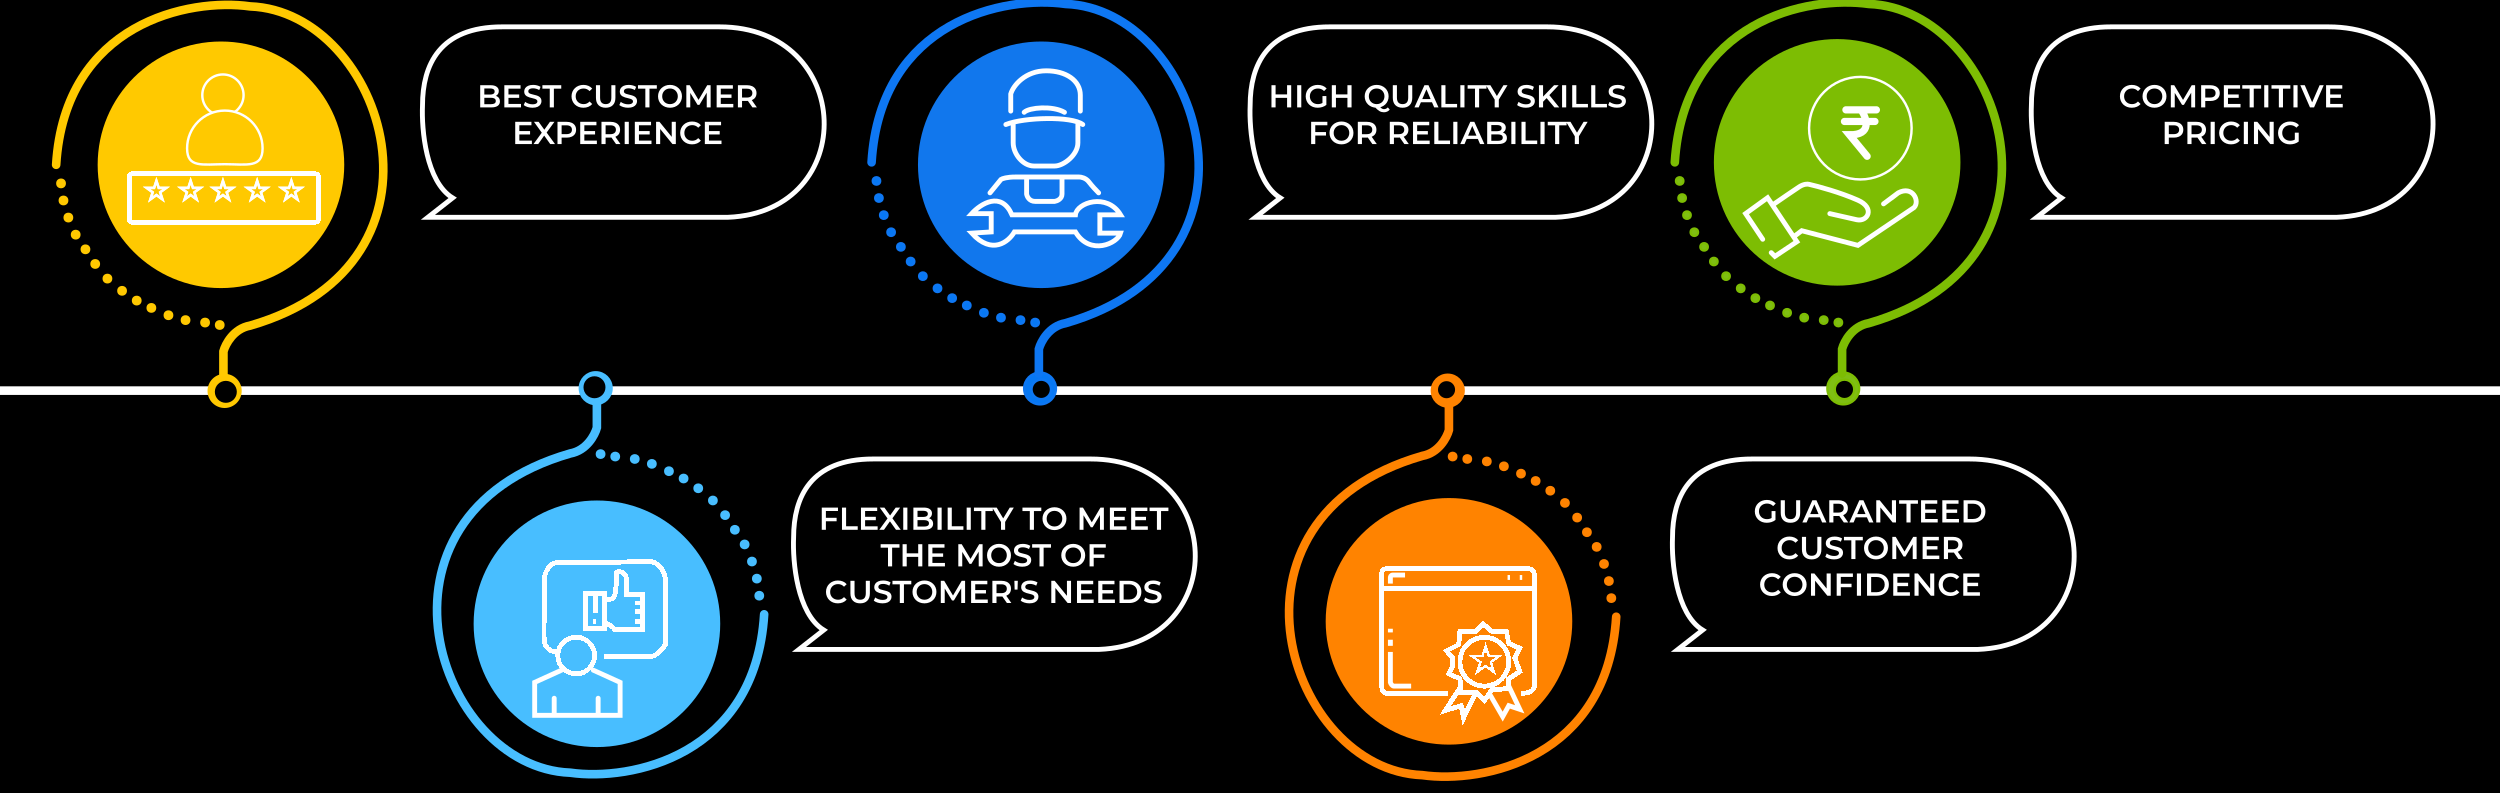 <svg width="1024" height="325" viewBox="0 0 1024 325" fill="none" xmlns="http://www.w3.org/2000/svg">
<g clip-path="url(#clip0_392_655)">
<rect width="1024" height="325" fill="black"/>
<path d="M175.262 89L185.398 81.068C174.469 74.378 172.618 53.015 173.059 43.169C173.059 26.6 180.051 11 205.669 11H294.686C350.153 11 352.356 86.797 298.215 89H175.262Z" stroke="white" stroke-width="2"/>
<path d="M514.262 89L524.398 81.068C513.469 74.378 511.618 53.015 512.059 43.169C512.059 26.6 519.051 11 544.669 11H633.686C689.153 11 691.356 86.797 637.215 89H514.262Z" stroke="white" stroke-width="2"/>
<path d="M834.262 89L844.398 81.068C833.469 74.378 831.618 53.015 832.059 43.169C832.059 26.6 839.051 11 864.669 11H953.686C1009.15 11 1011.36 86.797 957.215 89H834.262Z" stroke="white" stroke-width="2"/>
<path d="M327.262 266L337.398 258.068C326.469 251.378 324.618 230.015 325.059 220.169C325.059 203.6 332.051 188 357.669 188H446.686C502.153 188 504.356 263.797 450.215 266H327.262Z" stroke="white" stroke-width="2"/>
<path d="M687.262 266L697.398 258.068C686.469 251.378 684.618 230.015 685.059 220.169C685.059 203.6 692.051 188 717.669 188H806.686C862.153 188 864.356 263.797 810.215 266H687.262Z" stroke="white" stroke-width="2"/>
<path d="M196.687 44V34.9H200.951C202.043 34.9 202.875 35.117 203.447 35.55C204.019 35.975 204.305 36.547 204.305 37.266C204.305 37.751 204.192 38.167 203.967 38.514C203.742 38.852 203.438 39.116 203.057 39.307C202.684 39.489 202.277 39.58 201.835 39.58L202.069 39.112C202.58 39.112 203.04 39.207 203.447 39.398C203.854 39.58 204.175 39.849 204.409 40.204C204.652 40.559 204.773 41.001 204.773 41.53C204.773 42.31 204.474 42.917 203.876 43.35C203.278 43.783 202.39 44 201.211 44H196.687ZM198.377 42.674H201.107C201.74 42.674 202.225 42.57 202.563 42.362C202.901 42.154 203.07 41.82 203.07 41.361C203.07 40.91 202.901 40.581 202.563 40.373C202.225 40.156 201.74 40.048 201.107 40.048H198.247V38.735H200.769C201.358 38.735 201.809 38.631 202.121 38.423C202.442 38.215 202.602 37.903 202.602 37.487C202.602 37.062 202.442 36.746 202.121 36.538C201.809 36.33 201.358 36.226 200.769 36.226H198.377V42.674ZM208.136 38.683H212.66V40.074H208.136V38.683ZM208.266 42.583H213.401V44H206.576V34.9H213.219V36.317H208.266V42.583ZM218.106 44.13C217.396 44.13 216.715 44.03 216.065 43.831C215.415 43.623 214.9 43.359 214.518 43.038L215.103 41.725C215.467 42.011 215.918 42.249 216.455 42.44C216.993 42.631 217.543 42.726 218.106 42.726C218.583 42.726 218.969 42.674 219.263 42.57C219.558 42.466 219.775 42.327 219.913 42.154C220.052 41.972 220.121 41.768 220.121 41.543C220.121 41.266 220.022 41.045 219.822 40.88C219.623 40.707 219.363 40.572 219.042 40.477C218.73 40.373 218.379 40.278 217.989 40.191C217.608 40.104 217.222 40.005 216.832 39.892C216.451 39.771 216.1 39.619 215.779 39.437C215.467 39.246 215.212 38.995 215.012 38.683C214.813 38.371 214.713 37.972 214.713 37.487C214.713 36.993 214.843 36.542 215.103 36.135C215.372 35.719 215.775 35.39 216.312 35.147C216.858 34.896 217.547 34.77 218.379 34.77C218.925 34.77 219.467 34.839 220.004 34.978C220.542 35.117 221.01 35.316 221.408 35.576L220.875 36.889C220.468 36.646 220.048 36.469 219.614 36.356C219.181 36.235 218.765 36.174 218.366 36.174C217.898 36.174 217.517 36.23 217.222 36.343C216.936 36.456 216.724 36.603 216.585 36.785C216.455 36.967 216.39 37.175 216.39 37.409C216.39 37.686 216.486 37.912 216.676 38.085C216.876 38.25 217.131 38.38 217.443 38.475C217.764 38.57 218.119 38.666 218.509 38.761C218.899 38.848 219.285 38.947 219.666 39.06C220.056 39.173 220.407 39.32 220.719 39.502C221.04 39.684 221.296 39.931 221.486 40.243C221.686 40.555 221.785 40.949 221.785 41.426C221.785 41.911 221.651 42.362 221.382 42.778C221.122 43.185 220.719 43.515 220.173 43.766C219.627 44.009 218.938 44.13 218.106 44.13ZM225.18 44V36.33H222.164V34.9H229.886V36.33H226.87V44H225.18ZM238.959 44.13C238.266 44.13 237.62 44.017 237.022 43.792C236.433 43.558 235.917 43.233 235.475 42.817C235.042 42.392 234.704 41.894 234.461 41.322C234.219 40.75 234.097 40.126 234.097 39.45C234.097 38.774 234.219 38.15 234.461 37.578C234.704 37.006 235.046 36.512 235.488 36.096C235.93 35.671 236.446 35.346 237.035 35.121C237.625 34.887 238.27 34.77 238.972 34.77C239.718 34.77 240.398 34.9 241.013 35.16C241.629 35.411 242.149 35.788 242.573 36.291L241.481 37.318C241.152 36.963 240.784 36.698 240.376 36.525C239.969 36.343 239.527 36.252 239.05 36.252C238.574 36.252 238.136 36.33 237.737 36.486C237.347 36.642 237.005 36.863 236.71 37.149C236.424 37.435 236.199 37.773 236.034 38.163C235.878 38.553 235.8 38.982 235.8 39.45C235.8 39.918 235.878 40.347 236.034 40.737C236.199 41.127 236.424 41.465 236.71 41.751C237.005 42.037 237.347 42.258 237.737 42.414C238.136 42.57 238.574 42.648 239.05 42.648C239.527 42.648 239.969 42.561 240.376 42.388C240.784 42.206 241.152 41.933 241.481 41.569L242.573 42.609C242.149 43.103 241.629 43.48 241.013 43.74C240.398 44 239.713 44.13 238.959 44.13ZM248.093 44.13C246.845 44.13 245.866 43.779 245.155 43.077C244.453 42.375 244.102 41.361 244.102 40.035V34.9H245.792V39.97C245.792 40.906 245.991 41.586 246.39 42.011C246.797 42.436 247.369 42.648 248.106 42.648C248.843 42.648 249.41 42.436 249.809 42.011C250.208 41.586 250.407 40.906 250.407 39.97V34.9H252.071V40.035C252.071 41.361 251.716 42.375 251.005 43.077C250.303 43.779 249.332 44.13 248.093 44.13ZM257.259 44.13C256.548 44.13 255.868 44.03 255.218 43.831C254.568 43.623 254.052 43.359 253.671 43.038L254.256 41.725C254.62 42.011 255.07 42.249 255.608 42.44C256.145 42.631 256.695 42.726 257.259 42.726C257.735 42.726 258.121 42.674 258.416 42.57C258.71 42.466 258.927 42.327 259.066 42.154C259.204 41.972 259.274 41.768 259.274 41.543C259.274 41.266 259.174 41.045 258.975 40.88C258.775 40.707 258.515 40.572 258.195 40.477C257.883 40.373 257.532 40.278 257.142 40.191C256.76 40.104 256.375 40.005 255.985 39.892C255.603 39.771 255.252 39.619 254.932 39.437C254.62 39.246 254.364 38.995 254.165 38.683C253.965 38.371 253.866 37.972 253.866 37.487C253.866 36.993 253.996 36.542 254.256 36.135C254.524 35.719 254.927 35.39 255.465 35.147C256.011 34.896 256.7 34.77 257.532 34.77C258.078 34.77 258.619 34.839 259.157 34.978C259.694 35.117 260.162 35.316 260.561 35.576L260.028 36.889C259.62 36.646 259.2 36.469 258.767 36.356C258.333 36.235 257.917 36.174 257.519 36.174C257.051 36.174 256.669 36.23 256.375 36.343C256.089 36.456 255.876 36.603 255.738 36.785C255.608 36.967 255.543 37.175 255.543 37.409C255.543 37.686 255.638 37.912 255.829 38.085C256.028 38.25 256.284 38.38 256.596 38.475C256.916 38.57 257.272 38.666 257.662 38.761C258.052 38.848 258.437 38.947 258.819 39.06C259.209 39.173 259.56 39.32 259.872 39.502C260.192 39.684 260.448 39.931 260.639 40.243C260.838 40.555 260.938 40.949 260.938 41.426C260.938 41.911 260.803 42.362 260.535 42.778C260.275 43.185 259.872 43.515 259.326 43.766C258.78 44.009 258.091 44.13 257.259 44.13ZM264.333 44V36.33H261.317V34.9H269.039V36.33H266.023V44H264.333ZM274.444 44.13C273.733 44.13 273.079 44.013 272.481 43.779C271.883 43.545 271.363 43.22 270.921 42.804C270.479 42.379 270.137 41.885 269.894 41.322C269.651 40.75 269.53 40.126 269.53 39.45C269.53 38.774 269.651 38.154 269.894 37.591C270.137 37.019 270.479 36.525 270.921 36.109C271.363 35.684 271.883 35.355 272.481 35.121C273.079 34.887 273.729 34.77 274.431 34.77C275.142 34.77 275.792 34.887 276.381 35.121C276.979 35.355 277.499 35.684 277.941 36.109C278.383 36.525 278.725 37.019 278.968 37.591C279.211 38.154 279.332 38.774 279.332 39.45C279.332 40.126 279.211 40.75 278.968 41.322C278.725 41.894 278.383 42.388 277.941 42.804C277.499 43.22 276.979 43.545 276.381 43.779C275.792 44.013 275.146 44.13 274.444 44.13ZM274.431 42.648C274.89 42.648 275.315 42.57 275.705 42.414C276.095 42.258 276.433 42.037 276.719 41.751C277.005 41.456 277.226 41.118 277.382 40.737C277.547 40.347 277.629 39.918 277.629 39.45C277.629 38.982 277.547 38.557 277.382 38.176C277.226 37.786 277.005 37.448 276.719 37.162C276.433 36.867 276.095 36.642 275.705 36.486C275.315 36.33 274.89 36.252 274.431 36.252C273.972 36.252 273.547 36.33 273.157 36.486C272.776 36.642 272.438 36.867 272.143 37.162C271.857 37.448 271.632 37.786 271.467 38.176C271.311 38.557 271.233 38.982 271.233 39.45C271.233 39.909 271.311 40.334 271.467 40.724C271.632 41.114 271.857 41.456 272.143 41.751C272.429 42.037 272.767 42.258 273.157 42.414C273.547 42.57 273.972 42.648 274.431 42.648ZM281.123 44V34.9H282.514L286.492 41.543H285.764L289.677 34.9H291.068L291.081 44H289.482L289.469 37.409H289.807L286.479 42.96H285.725L282.345 37.409H282.735V44H281.123ZM295.099 38.683H299.623V40.074H295.099V38.683ZM295.229 42.583H300.364V44H293.539V34.9H300.182V36.317H295.229V42.583ZM302.248 44V34.9H305.992C306.798 34.9 307.487 35.03 308.059 35.29C308.64 35.55 309.086 35.923 309.398 36.408C309.71 36.893 309.866 37.47 309.866 38.137C309.866 38.804 309.71 39.381 309.398 39.866C309.086 40.343 308.64 40.711 308.059 40.971C307.487 41.222 306.798 41.348 305.992 41.348H303.184L303.938 40.581V44H302.248ZM308.202 44L305.901 40.698H307.708L310.022 44H308.202ZM303.938 40.763L303.184 39.957H305.914C306.66 39.957 307.219 39.797 307.591 39.476C307.973 39.155 308.163 38.709 308.163 38.137C308.163 37.556 307.973 37.11 307.591 36.798C307.219 36.486 306.66 36.33 305.914 36.33H303.184L303.938 35.498V40.763ZM212.593 53.683H217.117V55.074H212.593V53.683ZM212.723 57.583H217.858V59H211.033V49.9H217.676V51.317H212.723V57.583ZM218.535 59L222.37 53.722V54.996L218.717 49.9H220.628L223.345 53.67L222.565 53.683L225.256 49.9H227.089L223.462 54.905V53.683L227.323 59H225.373L222.513 54.996H223.28L220.459 59H218.535ZM228.349 59V49.9H232.093C232.899 49.9 233.588 50.03 234.16 50.29C234.741 50.55 235.187 50.923 235.499 51.408C235.811 51.893 235.967 52.47 235.967 53.137C235.967 53.804 235.811 54.381 235.499 54.866C235.187 55.351 234.741 55.724 234.16 55.984C233.588 56.244 232.899 56.374 232.093 56.374H229.285L230.039 55.581V59H228.349ZM230.039 55.763L229.285 54.944H232.015C232.76 54.944 233.319 54.788 233.692 54.476C234.073 54.155 234.264 53.709 234.264 53.137C234.264 52.556 234.073 52.11 233.692 51.798C233.319 51.486 232.76 51.33 232.015 51.33H229.285L230.039 50.498V55.763ZM239.215 53.683H243.739V55.074H239.215V53.683ZM239.345 57.583H244.48V59H237.655V49.9H244.298V51.317H239.345V57.583ZM246.364 59V49.9H250.108C250.914 49.9 251.603 50.03 252.175 50.29C252.755 50.55 253.202 50.923 253.514 51.408C253.826 51.893 253.982 52.47 253.982 53.137C253.982 53.804 253.826 54.381 253.514 54.866C253.202 55.343 252.755 55.711 252.175 55.971C251.603 56.222 250.914 56.348 250.108 56.348H247.3L248.054 55.581V59H246.364ZM252.318 59L250.017 55.698H251.824L254.138 59H252.318ZM248.054 55.763L247.3 54.957H250.03C250.775 54.957 251.334 54.797 251.707 54.476C252.088 54.155 252.279 53.709 252.279 53.137C252.279 52.556 252.088 52.11 251.707 51.798C251.334 51.486 250.775 51.33 250.03 51.33H247.3L248.054 50.498V55.763ZM255.872 59V49.9H257.562V59H255.872ZM261.584 53.683H266.108V55.074H261.584V53.683ZM261.714 57.583H266.849V59H260.024V49.9H266.667V51.317H261.714V57.583ZM268.733 59V49.9H270.124L275.831 56.907H275.142V49.9H276.819V59H275.428L269.721 51.993H270.41V59H268.733ZM283.469 59.13C282.776 59.13 282.13 59.017 281.532 58.792C280.943 58.558 280.427 58.233 279.985 57.817C279.552 57.392 279.214 56.894 278.971 56.322C278.728 55.75 278.607 55.126 278.607 54.45C278.607 53.774 278.728 53.15 278.971 52.578C279.214 52.006 279.556 51.512 279.998 51.096C280.44 50.671 280.956 50.346 281.545 50.121C282.134 49.887 282.78 49.77 283.482 49.77C284.227 49.77 284.908 49.9 285.523 50.16C286.138 50.411 286.658 50.788 287.083 51.291L285.991 52.318C285.662 51.963 285.293 51.698 284.886 51.525C284.479 51.343 284.037 51.252 283.56 51.252C283.083 51.252 282.646 51.33 282.247 51.486C281.857 51.642 281.515 51.863 281.22 52.149C280.934 52.435 280.709 52.773 280.544 53.163C280.388 53.553 280.31 53.982 280.31 54.45C280.31 54.918 280.388 55.347 280.544 55.737C280.709 56.127 280.934 56.465 281.22 56.751C281.515 57.037 281.857 57.258 282.247 57.414C282.646 57.57 283.083 57.648 283.56 57.648C284.037 57.648 284.479 57.561 284.886 57.388C285.293 57.206 285.662 56.933 285.991 56.569L287.083 57.609C286.658 58.103 286.138 58.48 285.523 58.74C284.908 59 284.223 59.13 283.469 59.13ZM290.262 53.683H294.786V55.074H290.262V53.683ZM290.392 57.583H295.527V59H288.702V49.9H295.345V51.317H290.392V57.583Z" fill="white"/>
<path d="M527.188 34.9H528.878V44H527.188V34.9ZM522.482 44H520.792V34.9H522.482V44ZM527.318 40.1H522.339V38.657H527.318V40.1ZM531.317 44V34.9H533.007V44H531.317ZM539.719 44.13C539.008 44.13 538.354 44.017 537.756 43.792C537.167 43.558 536.651 43.233 536.209 42.817C535.767 42.392 535.425 41.894 535.182 41.322C534.939 40.75 534.818 40.126 534.818 39.45C534.818 38.774 534.939 38.15 535.182 37.578C535.425 37.006 535.767 36.512 536.209 36.096C536.66 35.671 537.184 35.346 537.782 35.121C538.38 34.887 539.034 34.77 539.745 34.77C540.516 34.77 541.21 34.896 541.825 35.147C542.449 35.398 542.973 35.767 543.398 36.252L542.332 37.292C541.977 36.937 541.591 36.677 541.175 36.512C540.768 36.339 540.317 36.252 539.823 36.252C539.346 36.252 538.904 36.33 538.497 36.486C538.09 36.642 537.739 36.863 537.444 37.149C537.149 37.435 536.92 37.773 536.755 38.163C536.599 38.553 536.521 38.982 536.521 39.45C536.521 39.909 536.599 40.334 536.755 40.724C536.92 41.114 537.149 41.456 537.444 41.751C537.739 42.037 538.085 42.258 538.484 42.414C538.883 42.57 539.325 42.648 539.81 42.648C540.261 42.648 540.694 42.579 541.11 42.44C541.535 42.293 541.938 42.05 542.319 41.712L543.281 42.973C542.804 43.354 542.25 43.645 541.617 43.844C540.993 44.035 540.36 44.13 539.719 44.13ZM541.682 42.752V39.346H543.281V42.973L541.682 42.752ZM551.906 34.9H553.596V44H551.906V34.9ZM547.2 44H545.51V34.9H547.2V44ZM552.036 40.1H547.057V38.657H552.036V40.1ZM563.891 44.13C563.181 44.13 562.526 44.013 561.928 43.779C561.33 43.545 560.81 43.22 560.368 42.804C559.926 42.379 559.584 41.885 559.341 41.322C559.099 40.75 558.977 40.126 558.977 39.45C558.977 38.774 559.099 38.154 559.341 37.591C559.584 37.019 559.926 36.525 560.368 36.109C560.81 35.684 561.33 35.355 561.928 35.121C562.526 34.887 563.176 34.77 563.878 34.77C564.589 34.77 565.239 34.887 565.828 35.121C566.426 35.355 566.946 35.68 567.388 36.096C567.83 36.512 568.173 37.006 568.415 37.578C568.658 38.15 568.779 38.774 568.779 39.45C568.779 40.126 568.658 40.75 568.415 41.322C568.173 41.894 567.83 42.388 567.388 42.804C566.946 43.22 566.426 43.545 565.828 43.779C565.239 44.013 564.593 44.13 563.891 44.13ZM566.855 45.989C566.535 45.989 566.223 45.95 565.919 45.872C565.625 45.803 565.33 45.681 565.035 45.508C564.749 45.343 564.45 45.122 564.138 44.845C563.826 44.576 563.484 44.243 563.111 43.844L564.905 43.376C565.148 43.697 565.378 43.952 565.594 44.143C565.82 44.342 566.036 44.485 566.244 44.572C566.452 44.659 566.669 44.702 566.894 44.702C567.492 44.702 568.012 44.459 568.454 43.974L569.234 44.91C568.628 45.629 567.835 45.989 566.855 45.989ZM563.878 42.648C564.338 42.648 564.762 42.57 565.152 42.414C565.542 42.258 565.88 42.037 566.166 41.751C566.452 41.456 566.673 41.114 566.829 40.724C566.994 40.334 567.076 39.909 567.076 39.45C567.076 38.982 566.994 38.557 566.829 38.176C566.673 37.786 566.452 37.448 566.166 37.162C565.88 36.867 565.542 36.642 565.152 36.486C564.762 36.33 564.338 36.252 563.878 36.252C563.419 36.252 562.994 36.33 562.604 36.486C562.214 36.642 561.876 36.867 561.59 37.162C561.304 37.448 561.079 37.786 560.914 38.176C560.758 38.557 560.68 38.982 560.68 39.45C560.68 39.909 560.758 40.334 560.914 40.724C561.079 41.114 561.304 41.456 561.59 41.751C561.876 42.037 562.214 42.258 562.604 42.414C562.994 42.57 563.419 42.648 563.878 42.648ZM574.484 44.13C573.236 44.13 572.256 43.779 571.546 43.077C570.844 42.375 570.493 41.361 570.493 40.035V34.9H572.183V39.97C572.183 40.906 572.382 41.586 572.781 42.011C573.188 42.436 573.76 42.648 574.497 42.648C575.233 42.648 575.801 42.436 576.2 42.011C576.598 41.586 576.798 40.906 576.798 39.97V34.9H578.462V40.035C578.462 41.361 578.106 42.375 577.396 43.077C576.694 43.779 575.723 44.13 574.484 44.13ZM579.351 44L583.446 34.9H585.11L589.218 44H587.45L583.927 35.797H584.603L581.093 44H579.351ZM581.236 41.894L581.691 40.568H586.605L587.06 41.894H581.236ZM590.375 44V34.9H592.065V42.57H596.823V44H590.375ZM598.158 44V34.9H599.848V44H598.158ZM604.155 44V36.33H601.139V34.9H608.861V36.33H605.845V44H604.155ZM612.226 44V40.399L612.603 41.439L608.651 34.9H610.458L613.63 40.165H612.616L615.814 34.9H617.478L613.526 41.439L613.916 40.399V44H612.226ZM624.998 44.13C624.287 44.13 623.607 44.03 622.957 43.831C622.307 43.623 621.791 43.359 621.41 43.038L621.995 41.725C622.359 42.011 622.81 42.249 623.347 42.44C623.884 42.631 624.435 42.726 624.998 42.726C625.475 42.726 625.86 42.674 626.155 42.57C626.45 42.466 626.666 42.327 626.805 42.154C626.944 41.972 627.013 41.768 627.013 41.543C627.013 41.266 626.913 41.045 626.714 40.88C626.515 40.707 626.255 40.572 625.934 40.477C625.622 40.373 625.271 40.278 624.881 40.191C624.5 40.104 624.114 40.005 623.724 39.892C623.343 39.771 622.992 39.619 622.671 39.437C622.359 39.246 622.103 38.995 621.904 38.683C621.705 38.371 621.605 37.972 621.605 37.487C621.605 36.993 621.735 36.542 621.995 36.135C622.264 35.719 622.667 35.39 623.204 35.147C623.75 34.896 624.439 34.77 625.271 34.77C625.817 34.77 626.359 34.839 626.896 34.978C627.433 35.117 627.901 35.316 628.3 35.576L627.767 36.889C627.36 36.646 626.939 36.469 626.506 36.356C626.073 36.235 625.657 36.174 625.258 36.174C624.79 36.174 624.409 36.23 624.114 36.343C623.828 36.456 623.616 36.603 623.477 36.785C623.347 36.967 623.282 37.175 623.282 37.409C623.282 37.686 623.377 37.912 623.568 38.085C623.767 38.25 624.023 38.38 624.335 38.475C624.656 38.57 625.011 38.666 625.401 38.761C625.791 38.848 626.177 38.947 626.558 39.06C626.948 39.173 627.299 39.32 627.611 39.502C627.932 39.684 628.187 39.931 628.378 40.243C628.577 40.555 628.677 40.949 628.677 41.426C628.677 41.911 628.543 42.362 628.274 42.778C628.014 43.185 627.611 43.515 627.065 43.766C626.519 44.009 625.83 44.13 624.998 44.13ZM631.861 41.855L631.77 39.853L636.541 34.9H638.439L634.474 39.112L633.538 40.139L631.861 41.855ZM630.353 44V34.9H632.043V44H630.353ZM636.697 44L633.213 39.853L634.331 38.618L638.673 44H636.697ZM639.824 44V34.9H641.514V44H639.824ZM643.975 44V34.9H645.665V42.57H650.423V44H643.975ZM651.757 44V34.9H653.447V42.57H658.205V44H651.757ZM662.297 44.13C661.586 44.13 660.906 44.03 660.256 43.831C659.606 43.623 659.09 43.359 658.709 43.038L659.294 41.725C659.658 42.011 660.109 42.249 660.646 42.44C661.183 42.631 661.734 42.726 662.297 42.726C662.774 42.726 663.159 42.674 663.454 42.57C663.749 42.466 663.965 42.327 664.104 42.154C664.243 41.972 664.312 41.768 664.312 41.543C664.312 41.266 664.212 41.045 664.013 40.88C663.814 40.707 663.554 40.572 663.233 40.477C662.921 40.373 662.57 40.278 662.18 40.191C661.799 40.104 661.413 40.005 661.023 39.892C660.642 39.771 660.291 39.619 659.97 39.437C659.658 39.246 659.402 38.995 659.203 38.683C659.004 38.371 658.904 37.972 658.904 37.487C658.904 36.993 659.034 36.542 659.294 36.135C659.563 35.719 659.966 35.39 660.503 35.147C661.049 34.896 661.738 34.77 662.57 34.77C663.116 34.77 663.658 34.839 664.195 34.978C664.732 35.117 665.2 35.316 665.599 35.576L665.066 36.889C664.659 36.646 664.238 36.469 663.805 36.356C663.372 36.235 662.956 36.174 662.557 36.174C662.089 36.174 661.708 36.23 661.413 36.343C661.127 36.456 660.915 36.603 660.776 36.785C660.646 36.967 660.581 37.175 660.581 37.409C660.581 37.686 660.676 37.912 660.867 38.085C661.066 38.25 661.322 38.38 661.634 38.475C661.955 38.57 662.31 38.666 662.7 38.761C663.09 38.848 663.476 38.947 663.857 39.06C664.247 39.173 664.598 39.32 664.91 39.502C665.231 39.684 665.486 39.931 665.677 40.243C665.876 40.555 665.976 40.949 665.976 41.426C665.976 41.911 665.842 42.362 665.573 42.778C665.313 43.185 664.91 43.515 664.364 43.766C663.818 44.009 663.129 44.13 662.297 44.13ZM538.589 54.086H543.126V55.516H538.589V54.086ZM538.732 59H537.042V49.9H543.685V51.317H538.732V59ZM549.482 59.13C548.771 59.13 548.117 59.013 547.519 58.779C546.921 58.545 546.401 58.22 545.959 57.804C545.517 57.379 545.175 56.885 544.932 56.322C544.689 55.75 544.568 55.126 544.568 54.45C544.568 53.774 544.689 53.154 544.932 52.591C545.175 52.019 545.517 51.525 545.959 51.109C546.401 50.684 546.921 50.355 547.519 50.121C548.117 49.887 548.767 49.77 549.469 49.77C550.18 49.77 550.83 49.887 551.419 50.121C552.017 50.355 552.537 50.684 552.979 51.109C553.421 51.525 553.763 52.019 554.006 52.591C554.249 53.154 554.37 53.774 554.37 54.45C554.37 55.126 554.249 55.75 554.006 56.322C553.763 56.894 553.421 57.388 552.979 57.804C552.537 58.22 552.017 58.545 551.419 58.779C550.83 59.013 550.184 59.13 549.482 59.13ZM549.469 57.648C549.928 57.648 550.353 57.57 550.743 57.414C551.133 57.258 551.471 57.037 551.757 56.751C552.043 56.456 552.264 56.118 552.42 55.737C552.585 55.347 552.667 54.918 552.667 54.45C552.667 53.982 552.585 53.557 552.42 53.176C552.264 52.786 552.043 52.448 551.757 52.162C551.471 51.867 551.133 51.642 550.743 51.486C550.353 51.33 549.928 51.252 549.469 51.252C549.01 51.252 548.585 51.33 548.195 51.486C547.814 51.642 547.476 51.867 547.181 52.162C546.895 52.448 546.67 52.786 546.505 53.176C546.349 53.557 546.271 53.982 546.271 54.45C546.271 54.909 546.349 55.334 546.505 55.724C546.67 56.114 546.895 56.456 547.181 56.751C547.467 57.037 547.805 57.258 548.195 57.414C548.585 57.57 549.01 57.648 549.469 57.648ZM556.161 59V49.9H559.905C560.711 49.9 561.4 50.03 561.972 50.29C562.553 50.55 562.999 50.923 563.311 51.408C563.623 51.893 563.779 52.47 563.779 53.137C563.779 53.804 563.623 54.381 563.311 54.866C562.999 55.343 562.553 55.711 561.972 55.971C561.4 56.222 560.711 56.348 559.905 56.348H557.097L557.851 55.581V59H556.161ZM562.115 59L559.814 55.698H561.621L563.935 59H562.115ZM557.851 55.763L557.097 54.957H559.827C560.573 54.957 561.132 54.797 561.504 54.476C561.886 54.155 562.076 53.709 562.076 53.137C562.076 52.556 561.886 52.11 561.504 51.798C561.132 51.486 560.573 51.33 559.827 51.33H557.097L557.851 50.498V55.763ZM569.263 59V49.9H573.007C573.813 49.9 574.502 50.03 575.074 50.29C575.655 50.55 576.101 50.923 576.413 51.408C576.725 51.893 576.881 52.47 576.881 53.137C576.881 53.804 576.725 54.381 576.413 54.866C576.101 55.343 575.655 55.711 575.074 55.971C574.502 56.222 573.813 56.348 573.007 56.348H570.199L570.953 55.581V59H569.263ZM575.217 59L572.916 55.698H574.723L577.037 59H575.217ZM570.953 55.763L570.199 54.957H572.929C573.674 54.957 574.233 54.797 574.606 54.476C574.987 54.155 575.178 53.709 575.178 53.137C575.178 52.556 574.987 52.11 574.606 51.798C574.233 51.486 573.674 51.33 572.929 51.33H570.199L570.953 50.498V55.763ZM580.332 53.683H584.856V55.074H580.332V53.683ZM580.462 57.583H585.597V59H578.772V49.9H585.415V51.317H580.462V57.583ZM587.481 59V49.9H589.171V57.57H593.929V59H587.481ZM595.263 59V49.9H596.953V59H595.263ZM598.127 59L602.222 49.9H603.886L607.994 59H606.226L602.703 50.797H603.379L599.869 59H598.127ZM600.012 56.894L600.467 55.568H605.381L605.836 56.894H600.012ZM609.152 59V49.9H613.416C614.508 49.9 615.34 50.117 615.912 50.55C616.484 50.975 616.77 51.547 616.77 52.266C616.77 52.751 616.657 53.167 616.432 53.514C616.206 53.852 615.903 54.116 615.522 54.307C615.149 54.489 614.742 54.58 614.3 54.58L614.534 54.112C615.045 54.112 615.504 54.207 615.912 54.398C616.319 54.58 616.64 54.849 616.874 55.204C617.116 55.559 617.238 56.001 617.238 56.53C617.238 57.31 616.939 57.917 616.341 58.35C615.743 58.783 614.854 59 613.676 59H609.152ZM610.842 57.674H613.572C614.204 57.674 614.69 57.57 615.028 57.362C615.366 57.154 615.535 56.82 615.535 56.361C615.535 55.91 615.366 55.581 615.028 55.373C614.69 55.156 614.204 55.048 613.572 55.048H610.712V53.735H613.234C613.823 53.735 614.274 53.631 614.586 53.423C614.906 53.215 615.067 52.903 615.067 52.487C615.067 52.062 614.906 51.746 614.586 51.538C614.274 51.33 613.823 51.226 613.234 51.226H610.842V57.674ZM619.041 59V49.9H620.731V59H619.041ZM623.193 59V49.9H624.883V57.57H629.641V59H623.193ZM630.975 59V49.9H632.665V59H630.975ZM636.972 59V51.33H633.956V49.9H641.678V51.33H638.662V59H636.972ZM645.043 59V55.399L645.42 56.439L641.468 49.9H643.275L646.447 55.165H645.433L648.631 49.9H650.295L646.343 56.439L646.733 55.399V59H645.043Z" fill="white"/>
<path d="M338.142 212.086H342.679V213.516H338.142V212.086ZM338.285 217H336.595V207.9H343.238V209.317H338.285V217ZM344.872 217V207.9H346.562V215.57H351.32V217H344.872ZM354.215 211.683H358.739V213.074H354.215V211.683ZM354.345 215.583H359.48V217H352.655V207.9H359.298V209.317H354.345V215.583ZM360.157 217L363.992 211.722V212.996L360.339 207.9H362.25L364.967 211.67L364.187 211.683L366.878 207.9H368.711L365.084 212.905V211.683L368.945 217H366.995L364.135 212.996H364.902L362.081 217H360.157ZM369.971 217V207.9H371.661V217H369.971ZM374.122 217V207.9H378.386C379.478 207.9 380.31 208.117 380.882 208.55C381.454 208.975 381.74 209.547 381.74 210.266C381.74 210.751 381.628 211.167 381.402 211.514C381.177 211.852 380.874 212.116 380.492 212.307C380.12 212.489 379.712 212.58 379.27 212.58L379.504 212.112C380.016 212.112 380.475 212.207 380.882 212.398C381.29 212.58 381.61 212.849 381.844 213.204C382.087 213.559 382.208 214.001 382.208 214.53C382.208 215.31 381.909 215.917 381.311 216.35C380.713 216.783 379.825 217 378.646 217H374.122ZM375.812 215.674H378.542C379.175 215.674 379.66 215.57 379.998 215.362C380.336 215.154 380.505 214.82 380.505 214.361C380.505 213.91 380.336 213.581 379.998 213.373C379.66 213.156 379.175 213.048 378.542 213.048H375.682V211.735H378.204C378.794 211.735 379.244 211.631 379.556 211.423C379.877 211.215 380.037 210.903 380.037 210.487C380.037 210.062 379.877 209.746 379.556 209.538C379.244 209.33 378.794 209.226 378.204 209.226H375.812V215.674ZM384.012 217V207.9H385.702V217H384.012ZM388.163 217V207.9H389.853V215.57H394.611V217H388.163ZM395.946 217V207.9H397.636V217H395.946ZM401.943 217V209.33H398.927V207.9H406.649V209.33H403.633V217H401.943ZM410.014 217V213.399L410.391 214.439L406.439 207.9H408.246L411.418 213.165H410.404L413.602 207.9H415.266L411.314 214.439L411.704 213.399V217H410.014ZM421.811 217V209.33H418.795V207.9H426.517V209.33H423.501V217H421.811ZM431.923 217.13C431.212 217.13 430.558 217.013 429.96 216.779C429.362 216.545 428.842 216.22 428.4 215.804C427.958 215.379 427.615 214.885 427.373 214.322C427.13 213.75 427.009 213.126 427.009 212.45C427.009 211.774 427.13 211.154 427.373 210.591C427.615 210.019 427.958 209.525 428.4 209.109C428.842 208.684 429.362 208.355 429.96 208.121C430.558 207.887 431.208 207.77 431.91 207.77C432.62 207.77 433.27 207.887 433.86 208.121C434.458 208.355 434.978 208.684 435.42 209.109C435.862 209.525 436.204 210.019 436.447 210.591C436.689 211.154 436.811 211.774 436.811 212.45C436.811 213.126 436.689 213.75 436.447 214.322C436.204 214.894 435.862 215.388 435.42 215.804C434.978 216.22 434.458 216.545 433.86 216.779C433.27 217.013 432.625 217.13 431.923 217.13ZM431.91 215.648C432.369 215.648 432.794 215.57 433.184 215.414C433.574 215.258 433.912 215.037 434.198 214.751C434.484 214.456 434.705 214.118 434.861 213.737C435.025 213.347 435.108 212.918 435.108 212.45C435.108 211.982 435.025 211.557 434.861 211.176C434.705 210.786 434.484 210.448 434.198 210.162C433.912 209.867 433.574 209.642 433.184 209.486C432.794 209.33 432.369 209.252 431.91 209.252C431.45 209.252 431.026 209.33 430.636 209.486C430.254 209.642 429.916 209.867 429.622 210.162C429.336 210.448 429.11 210.786 428.946 211.176C428.79 211.557 428.712 211.982 428.712 212.45C428.712 212.909 428.79 213.334 428.946 213.724C429.11 214.114 429.336 214.456 429.622 214.751C429.908 215.037 430.246 215.258 430.636 215.414C431.026 215.57 431.45 215.648 431.91 215.648ZM442.195 217V207.9H443.586L447.564 214.543H446.836L450.749 207.9H452.14L452.153 217H450.554L450.541 210.409H450.879L447.551 215.96H446.797L443.417 210.409H443.807V217H442.195ZM456.171 211.683H460.695V213.074H456.171V211.683ZM456.301 215.583H461.436V217H454.611V207.9H461.254V209.317H456.301V215.583ZM464.88 211.683H469.404V213.074H464.88V211.683ZM465.01 215.583H470.145V217H463.32V207.9H469.963V209.317H465.01V215.583ZM473.875 217V209.33H470.859V207.9H478.581V209.33H475.565V217H473.875ZM363.724 232V224.33H360.708V222.9H368.43V224.33H365.414V232H363.724ZM376.094 222.9H377.784V232H376.094V222.9ZM371.388 232H369.698V222.9H371.388V232ZM376.224 228.1H371.245V226.657H376.224V228.1ZM381.782 226.683H386.306V228.074H381.782V226.683ZM381.912 230.583H387.047V232H380.222V222.9H386.865V224.317H381.912V230.583ZM392.524 232V222.9H393.915L397.893 229.543H397.165L401.078 222.9H402.469L402.482 232H400.883L400.87 225.409H401.208L397.88 230.96H397.126L393.746 225.409H394.136V232H392.524ZM409.204 232.13C408.494 232.13 407.839 232.013 407.241 231.779C406.643 231.545 406.123 231.22 405.681 230.804C405.239 230.379 404.897 229.885 404.654 229.322C404.412 228.75 404.29 228.126 404.29 227.45C404.29 226.774 404.412 226.154 404.654 225.591C404.897 225.019 405.239 224.525 405.681 224.109C406.123 223.684 406.643 223.355 407.241 223.121C407.839 222.887 408.489 222.77 409.191 222.77C409.902 222.77 410.552 222.887 411.141 223.121C411.739 223.355 412.259 223.684 412.701 224.109C413.143 224.525 413.486 225.019 413.728 225.591C413.971 226.154 414.092 226.774 414.092 227.45C414.092 228.126 413.971 228.75 413.728 229.322C413.486 229.894 413.143 230.388 412.701 230.804C412.259 231.22 411.739 231.545 411.141 231.779C410.552 232.013 409.906 232.13 409.204 232.13ZM409.191 230.648C409.651 230.648 410.075 230.57 410.465 230.414C410.855 230.258 411.193 230.037 411.479 229.751C411.765 229.456 411.986 229.118 412.142 228.737C412.307 228.347 412.389 227.918 412.389 227.45C412.389 226.982 412.307 226.557 412.142 226.176C411.986 225.786 411.765 225.448 411.479 225.162C411.193 224.867 410.855 224.642 410.465 224.486C410.075 224.33 409.651 224.252 409.191 224.252C408.732 224.252 408.307 224.33 407.917 224.486C407.536 224.642 407.198 224.867 406.903 225.162C406.617 225.448 406.392 225.786 406.227 226.176C406.071 226.557 405.993 226.982 405.993 227.45C405.993 227.909 406.071 228.334 406.227 228.724C406.392 229.114 406.617 229.456 406.903 229.751C407.189 230.037 407.527 230.258 407.917 230.414C408.307 230.57 408.732 230.648 409.191 230.648ZM418.705 232.13C417.994 232.13 417.314 232.03 416.664 231.831C416.014 231.623 415.498 231.359 415.117 231.038L415.702 229.725C416.066 230.011 416.516 230.249 417.054 230.44C417.591 230.631 418.141 230.726 418.705 230.726C419.181 230.726 419.567 230.674 419.862 230.57C420.156 230.466 420.373 230.327 420.512 230.154C420.65 229.972 420.72 229.768 420.72 229.543C420.72 229.266 420.62 229.045 420.421 228.88C420.221 228.707 419.961 228.572 419.641 228.477C419.329 228.373 418.978 228.278 418.588 228.191C418.206 228.104 417.821 228.005 417.431 227.892C417.049 227.771 416.698 227.619 416.378 227.437C416.066 227.246 415.81 226.995 415.611 226.683C415.411 226.371 415.312 225.972 415.312 225.487C415.312 224.993 415.442 224.542 415.702 224.135C415.97 223.719 416.373 223.39 416.911 223.147C417.457 222.896 418.146 222.77 418.978 222.77C419.524 222.77 420.065 222.839 420.603 222.978C421.14 223.117 421.608 223.316 422.007 223.576L421.474 224.889C421.066 224.646 420.646 224.469 420.213 224.356C419.779 224.235 419.363 224.174 418.965 224.174C418.497 224.174 418.115 224.23 417.821 224.343C417.535 224.456 417.322 224.603 417.184 224.785C417.054 224.967 416.989 225.175 416.989 225.409C416.989 225.686 417.084 225.912 417.275 226.085C417.474 226.25 417.73 226.38 418.042 226.475C418.362 226.57 418.718 226.666 419.108 226.761C419.498 226.848 419.883 226.947 420.265 227.06C420.655 227.173 421.006 227.32 421.318 227.502C421.638 227.684 421.894 227.931 422.085 228.243C422.284 228.555 422.384 228.949 422.384 229.426C422.384 229.911 422.249 230.362 421.981 230.778C421.721 231.185 421.318 231.515 420.772 231.766C420.226 232.009 419.537 232.13 418.705 232.13ZM425.778 232V224.33H422.762V222.9H430.484V224.33H427.468V232H425.778ZM439.61 232.13C438.899 232.13 438.245 232.013 437.647 231.779C437.049 231.545 436.529 231.22 436.087 230.804C435.645 230.379 435.302 229.885 435.06 229.322C434.817 228.75 434.696 228.126 434.696 227.45C434.696 226.774 434.817 226.154 435.06 225.591C435.302 225.019 435.645 224.525 436.087 224.109C436.529 223.684 437.049 223.355 437.647 223.121C438.245 222.887 438.895 222.77 439.597 222.77C440.307 222.77 440.957 222.887 441.547 223.121C442.145 223.355 442.665 223.684 443.107 224.109C443.549 224.525 443.891 225.019 444.134 225.591C444.376 226.154 444.498 226.774 444.498 227.45C444.498 228.126 444.376 228.75 444.134 229.322C443.891 229.894 443.549 230.388 443.107 230.804C442.665 231.22 442.145 231.545 441.547 231.779C440.957 232.013 440.312 232.13 439.61 232.13ZM439.597 230.648C440.056 230.648 440.481 230.57 440.871 230.414C441.261 230.258 441.599 230.037 441.885 229.751C442.171 229.456 442.392 229.118 442.548 228.737C442.712 228.347 442.795 227.918 442.795 227.45C442.795 226.982 442.712 226.557 442.548 226.176C442.392 225.786 442.171 225.448 441.885 225.162C441.599 224.867 441.261 224.642 440.871 224.486C440.481 224.33 440.056 224.252 439.597 224.252C439.137 224.252 438.713 224.33 438.323 224.486C437.941 224.642 437.603 224.867 437.309 225.162C437.023 225.448 436.797 225.786 436.633 226.176C436.477 226.557 436.399 226.982 436.399 227.45C436.399 227.909 436.477 228.334 436.633 228.724C436.797 229.114 437.023 229.456 437.309 229.751C437.595 230.037 437.933 230.258 438.323 230.414C438.713 230.57 439.137 230.648 439.597 230.648ZM447.836 227.086H452.373V228.516H447.836V227.086ZM447.979 232H446.289V222.9H452.932V224.317H447.979V232ZM343.187 247.13C342.494 247.13 341.848 247.017 341.25 246.792C340.661 246.558 340.145 246.233 339.703 245.817C339.27 245.392 338.932 244.894 338.689 244.322C338.447 243.75 338.325 243.126 338.325 242.45C338.325 241.774 338.447 241.15 338.689 240.578C338.932 240.006 339.274 239.512 339.716 239.096C340.158 238.671 340.674 238.346 341.263 238.121C341.853 237.887 342.498 237.77 343.2 237.77C343.946 237.77 344.626 237.9 345.241 238.16C345.857 238.411 346.377 238.788 346.801 239.291L345.709 240.318C345.38 239.963 345.012 239.698 344.604 239.525C344.197 239.343 343.755 239.252 343.278 239.252C342.802 239.252 342.364 239.33 341.965 239.486C341.575 239.642 341.233 239.863 340.938 240.149C340.652 240.435 340.427 240.773 340.262 241.163C340.106 241.553 340.028 241.982 340.028 242.45C340.028 242.918 340.106 243.347 340.262 243.737C340.427 244.127 340.652 244.465 340.938 244.751C341.233 245.037 341.575 245.258 341.965 245.414C342.364 245.57 342.802 245.648 343.278 245.648C343.755 245.648 344.197 245.561 344.604 245.388C345.012 245.206 345.38 244.933 345.709 244.569L346.801 245.609C346.377 246.103 345.857 246.48 345.241 246.74C344.626 247 343.941 247.13 343.187 247.13ZM352.321 247.13C351.073 247.13 350.094 246.779 349.383 246.077C348.681 245.375 348.33 244.361 348.33 243.035V237.9H350.02V242.97C350.02 243.906 350.219 244.586 350.618 245.011C351.025 245.436 351.597 245.648 352.334 245.648C353.071 245.648 353.638 245.436 354.037 245.011C354.436 244.586 354.635 243.906 354.635 242.97V237.9H356.299V243.035C356.299 244.361 355.944 245.375 355.233 246.077C354.531 246.779 353.56 247.13 352.321 247.13ZM361.487 247.13C360.776 247.13 360.096 247.03 359.446 246.831C358.796 246.623 358.28 246.359 357.899 246.038L358.484 244.725C358.848 245.011 359.299 245.249 359.836 245.44C360.373 245.631 360.924 245.726 361.487 245.726C361.964 245.726 362.349 245.674 362.644 245.57C362.939 245.466 363.155 245.327 363.294 245.154C363.433 244.972 363.502 244.768 363.502 244.543C363.502 244.266 363.402 244.045 363.203 243.88C363.004 243.707 362.744 243.572 362.423 243.477C362.111 243.373 361.76 243.278 361.37 243.191C360.989 243.104 360.603 243.005 360.213 242.892C359.832 242.771 359.481 242.619 359.16 242.437C358.848 242.246 358.592 241.995 358.393 241.683C358.194 241.371 358.094 240.972 358.094 240.487C358.094 239.993 358.224 239.542 358.484 239.135C358.753 238.719 359.156 238.39 359.693 238.147C360.239 237.896 360.928 237.77 361.76 237.77C362.306 237.77 362.848 237.839 363.385 237.978C363.922 238.117 364.39 238.316 364.789 238.576L364.256 239.889C363.849 239.646 363.428 239.469 362.995 239.356C362.562 239.235 362.146 239.174 361.747 239.174C361.279 239.174 360.898 239.23 360.603 239.343C360.317 239.456 360.105 239.603 359.966 239.785C359.836 239.967 359.771 240.175 359.771 240.409C359.771 240.686 359.866 240.912 360.057 241.085C360.256 241.25 360.512 241.38 360.824 241.475C361.145 241.57 361.5 241.666 361.89 241.761C362.28 241.848 362.666 241.947 363.047 242.06C363.437 242.173 363.788 242.32 364.1 242.502C364.421 242.684 364.676 242.931 364.867 243.243C365.066 243.555 365.166 243.949 365.166 244.426C365.166 244.911 365.032 245.362 364.763 245.778C364.503 246.185 364.1 246.515 363.554 246.766C363.008 247.009 362.319 247.13 361.487 247.13ZM368.561 247V239.33H365.545V237.9H373.267V239.33H370.251V247H368.561ZM378.672 247.13C377.961 247.13 377.307 247.013 376.709 246.779C376.111 246.545 375.591 246.22 375.149 245.804C374.707 245.379 374.365 244.885 374.122 244.322C373.879 243.75 373.758 243.126 373.758 242.45C373.758 241.774 373.879 241.154 374.122 240.591C374.365 240.019 374.707 239.525 375.149 239.109C375.591 238.684 376.111 238.355 376.709 238.121C377.307 237.887 377.957 237.77 378.659 237.77C379.37 237.77 380.02 237.887 380.609 238.121C381.207 238.355 381.727 238.684 382.169 239.109C382.611 239.525 382.953 240.019 383.196 240.591C383.439 241.154 383.56 241.774 383.56 242.45C383.56 243.126 383.439 243.75 383.196 244.322C382.953 244.894 382.611 245.388 382.169 245.804C381.727 246.22 381.207 246.545 380.609 246.779C380.02 247.013 379.374 247.13 378.672 247.13ZM378.659 245.648C379.118 245.648 379.543 245.57 379.933 245.414C380.323 245.258 380.661 245.037 380.947 244.751C381.233 244.456 381.454 244.118 381.61 243.737C381.775 243.347 381.857 242.918 381.857 242.45C381.857 241.982 381.775 241.557 381.61 241.176C381.454 240.786 381.233 240.448 380.947 240.162C380.661 239.867 380.323 239.642 379.933 239.486C379.543 239.33 379.118 239.252 378.659 239.252C378.2 239.252 377.775 239.33 377.385 239.486C377.004 239.642 376.666 239.867 376.371 240.162C376.085 240.448 375.86 240.786 375.695 241.176C375.539 241.557 375.461 241.982 375.461 242.45C375.461 242.909 375.539 243.334 375.695 243.724C375.86 244.114 376.085 244.456 376.371 244.751C376.657 245.037 376.995 245.258 377.385 245.414C377.775 245.57 378.2 245.648 378.659 245.648ZM385.351 247V237.9H386.742L390.72 244.543H389.992L393.905 237.9H395.296L395.309 247H393.71L393.697 240.409H394.035L390.707 245.96H389.953L386.573 240.409H386.963V247H385.351ZM399.327 241.683H403.851V243.074H399.327V241.683ZM399.457 245.583H404.592V247H397.767V237.9H404.41V239.317H399.457V245.583ZM406.476 247V237.9H410.22C411.026 237.9 411.715 238.03 412.287 238.29C412.868 238.55 413.314 238.923 413.626 239.408C413.938 239.893 414.094 240.47 414.094 241.137C414.094 241.804 413.938 242.381 413.626 242.866C413.314 243.343 412.868 243.711 412.287 243.971C411.715 244.222 411.026 244.348 410.22 244.348H407.412L408.166 243.581V247H406.476ZM412.43 247L410.129 243.698H411.936L414.25 247H412.43ZM408.166 243.763L407.412 242.957H410.142C410.888 242.957 411.447 242.797 411.819 242.476C412.201 242.155 412.391 241.709 412.391 241.137C412.391 240.556 412.201 240.11 411.819 239.798C411.447 239.486 410.888 239.33 410.142 239.33H407.412L408.166 238.498V243.763ZM415.595 241.501L415.491 237.9H416.895L416.778 241.501H415.595ZM421.663 247.13C420.952 247.13 420.272 247.03 419.622 246.831C418.972 246.623 418.456 246.359 418.075 246.038L418.66 244.725C419.024 245.011 419.474 245.249 420.012 245.44C420.549 245.631 421.099 245.726 421.663 245.726C422.139 245.726 422.525 245.674 422.82 245.57C423.114 245.466 423.331 245.327 423.47 245.154C423.608 244.972 423.678 244.768 423.678 244.543C423.678 244.266 423.578 244.045 423.379 243.88C423.179 243.707 422.919 243.572 422.599 243.477C422.287 243.373 421.936 243.278 421.546 243.191C421.164 243.104 420.779 243.005 420.389 242.892C420.007 242.771 419.656 242.619 419.336 242.437C419.024 242.246 418.768 241.995 418.569 241.683C418.369 241.371 418.27 240.972 418.27 240.487C418.27 239.993 418.4 239.542 418.66 239.135C418.928 238.719 419.331 238.39 419.869 238.147C420.415 237.896 421.104 237.77 421.936 237.77C422.482 237.77 423.023 237.839 423.561 237.978C424.098 238.117 424.566 238.316 424.965 238.576L424.432 239.889C424.024 239.646 423.604 239.469 423.171 239.356C422.737 239.235 422.321 239.174 421.923 239.174C421.455 239.174 421.073 239.23 420.779 239.343C420.493 239.456 420.28 239.603 420.142 239.785C420.012 239.967 419.947 240.175 419.947 240.409C419.947 240.686 420.042 240.912 420.233 241.085C420.432 241.25 420.688 241.38 421 241.475C421.32 241.57 421.676 241.666 422.066 241.761C422.456 241.848 422.841 241.947 423.223 242.06C423.613 242.173 423.964 242.32 424.276 242.502C424.596 242.684 424.852 242.931 425.043 243.243C425.242 243.555 425.342 243.949 425.342 244.426C425.342 244.911 425.207 245.362 424.939 245.778C424.679 246.185 424.276 246.515 423.73 246.766C423.184 247.009 422.495 247.13 421.663 247.13ZM430.61 247V237.9H432.001L437.708 244.907H437.019V237.9H438.696V247H437.305L431.598 239.993H432.287V247H430.61ZM442.695 241.683H447.219V243.074H442.695V241.683ZM442.825 245.583H447.96V247H441.135V237.9H447.778V239.317H442.825V245.583ZM451.404 241.683H455.928V243.074H451.404V241.683ZM451.534 245.583H456.669V247H449.844V237.9H456.487V239.317H451.534V245.583ZM458.553 247V237.9H462.531C463.519 237.9 464.385 238.091 465.131 238.472C465.876 238.853 466.457 239.382 466.873 240.058C467.289 240.734 467.497 241.531 467.497 242.45C467.497 243.36 467.289 244.157 466.873 244.842C466.457 245.518 465.876 246.047 465.131 246.428C464.385 246.809 463.519 247 462.531 247H458.553ZM460.243 245.57H462.453C463.137 245.57 463.727 245.44 464.221 245.18C464.723 244.92 465.109 244.556 465.378 244.088C465.655 243.62 465.794 243.074 465.794 242.45C465.794 241.817 465.655 241.271 465.378 240.812C465.109 240.344 464.723 239.98 464.221 239.72C463.727 239.46 463.137 239.33 462.453 239.33H460.243V245.57ZM472.114 247.13C471.403 247.13 470.723 247.03 470.073 246.831C469.423 246.623 468.907 246.359 468.526 246.038L469.111 244.725C469.475 245.011 469.925 245.249 470.463 245.44C471 245.631 471.55 245.726 472.114 245.726C472.59 245.726 472.976 245.674 473.271 245.57C473.565 245.466 473.782 245.327 473.921 245.154C474.059 244.972 474.129 244.768 474.129 244.543C474.129 244.266 474.029 244.045 473.83 243.88C473.63 243.707 473.37 243.572 473.05 243.477C472.738 243.373 472.387 243.278 471.997 243.191C471.615 243.104 471.23 243.005 470.84 242.892C470.458 242.771 470.107 242.619 469.787 242.437C469.475 242.246 469.219 241.995 469.02 241.683C468.82 241.371 468.721 240.972 468.721 240.487C468.721 239.993 468.851 239.542 469.111 239.135C469.379 238.719 469.782 238.39 470.32 238.147C470.866 237.896 471.555 237.77 472.387 237.77C472.933 237.77 473.474 237.839 474.012 237.978C474.549 238.117 475.017 238.316 475.416 238.576L474.883 239.889C474.475 239.646 474.055 239.469 473.622 239.356C473.188 239.235 472.772 239.174 472.374 239.174C471.906 239.174 471.524 239.23 471.23 239.343C470.944 239.456 470.731 239.603 470.593 239.785C470.463 239.967 470.398 240.175 470.398 240.409C470.398 240.686 470.493 240.912 470.684 241.085C470.883 241.25 471.139 241.38 471.451 241.475C471.771 241.57 472.127 241.666 472.517 241.761C472.907 241.848 473.292 241.947 473.674 242.06C474.064 242.173 474.415 242.32 474.727 242.502C475.047 242.684 475.303 242.931 475.494 243.243C475.693 243.555 475.793 243.949 475.793 244.426C475.793 244.911 475.658 245.362 475.39 245.778C475.13 246.185 474.727 246.515 474.181 246.766C473.635 247.009 472.946 247.13 472.114 247.13Z" fill="white"/>
<path d="M723.675 214.13C722.964 214.13 722.31 214.017 721.712 213.792C721.123 213.558 720.607 213.233 720.165 212.817C719.723 212.392 719.381 211.894 719.138 211.322C718.895 210.75 718.774 210.126 718.774 209.45C718.774 208.774 718.895 208.15 719.138 207.578C719.381 207.006 719.723 206.512 720.165 206.096C720.616 205.671 721.14 205.346 721.738 205.121C722.336 204.887 722.99 204.77 723.701 204.77C724.472 204.77 725.166 204.896 725.781 205.147C726.405 205.398 726.929 205.767 727.354 206.252L726.288 207.292C725.933 206.937 725.547 206.677 725.131 206.512C724.724 206.339 724.273 206.252 723.779 206.252C723.302 206.252 722.86 206.33 722.453 206.486C722.046 206.642 721.695 206.863 721.4 207.149C721.105 207.435 720.876 207.773 720.711 208.163C720.555 208.553 720.477 208.982 720.477 209.45C720.477 209.909 720.555 210.334 720.711 210.724C720.876 211.114 721.105 211.456 721.4 211.751C721.695 212.037 722.041 212.258 722.44 212.414C722.839 212.57 723.281 212.648 723.766 212.648C724.217 212.648 724.65 212.579 725.066 212.44C725.491 212.293 725.894 212.05 726.275 211.712L727.237 212.973C726.76 213.354 726.206 213.645 725.573 213.844C724.949 214.035 724.316 214.13 723.675 214.13ZM725.638 212.752V209.346H727.237V212.973L725.638 212.752ZM733.379 214.13C732.131 214.13 731.152 213.779 730.441 213.077C729.739 212.375 729.388 211.361 729.388 210.035V204.9H731.078V209.97C731.078 210.906 731.277 211.586 731.676 212.011C732.083 212.436 732.655 212.648 733.392 212.648C734.129 212.648 734.696 212.436 735.095 212.011C735.494 211.586 735.693 210.906 735.693 209.97V204.9H737.357V210.035C737.357 211.361 737.002 212.375 736.291 213.077C735.589 213.779 734.618 214.13 733.379 214.13ZM738.247 214L742.342 204.9H744.006L748.114 214H746.346L742.823 205.797H743.499L739.989 214H738.247ZM740.132 211.894L740.587 210.568H745.501L745.956 211.894H740.132ZM749.271 214V204.9H753.015C753.821 204.9 754.51 205.03 755.082 205.29C755.662 205.55 756.109 205.923 756.421 206.408C756.733 206.893 756.889 207.47 756.889 208.137C756.889 208.804 756.733 209.381 756.421 209.866C756.109 210.343 755.662 210.711 755.082 210.971C754.51 211.222 753.821 211.348 753.015 211.348H750.207L750.961 210.581V214H749.271ZM755.225 214L752.924 210.698H754.731L757.045 214H755.225ZM750.961 210.763L750.207 209.957H752.937C753.682 209.957 754.241 209.797 754.614 209.476C754.995 209.155 755.186 208.709 755.186 208.137C755.186 207.556 754.995 207.11 754.614 206.798C754.241 206.486 753.682 206.33 752.937 206.33H750.207L750.961 205.498V210.763ZM757.493 214L761.588 204.9H763.252L767.36 214H765.592L762.069 205.797H762.745L759.235 214H757.493ZM759.378 211.894L759.833 210.568H764.747L765.202 211.894H759.378ZM768.517 214V204.9H769.908L775.615 211.907H774.926V204.9H776.603V214H775.212L769.505 206.993H770.194V214H768.517ZM780.887 214V206.33H777.871V204.9H785.593V206.33H782.577V214H780.887ZM788.422 208.683H792.946V210.074H788.422V208.683ZM788.552 212.583H793.687V214H786.862V204.9H793.505V206.317H788.552V212.583ZM797.131 208.683H801.655V210.074H797.131V208.683ZM797.261 212.583H802.396V214H795.571V204.9H802.214V206.317H797.261V212.583ZM804.28 214V204.9H808.258C809.246 204.9 810.112 205.091 810.858 205.472C811.603 205.853 812.184 206.382 812.6 207.058C813.016 207.734 813.224 208.531 813.224 209.45C813.224 210.36 813.016 211.157 812.6 211.842C812.184 212.518 811.603 213.047 810.858 213.428C810.112 213.809 809.246 214 808.258 214H804.28ZM805.97 212.57H808.18C808.864 212.57 809.454 212.44 809.948 212.18C810.45 211.92 810.836 211.556 811.105 211.088C811.382 210.62 811.521 210.074 811.521 209.45C811.521 208.817 811.382 208.271 811.105 207.812C810.836 207.344 810.45 206.98 809.948 206.72C809.454 206.46 808.864 206.33 808.18 206.33H805.97V212.57ZM732.929 229.13C732.236 229.13 731.59 229.017 730.992 228.792C730.403 228.558 729.887 228.233 729.445 227.817C729.012 227.392 728.674 226.894 728.431 226.322C728.188 225.75 728.067 225.126 728.067 224.45C728.067 223.774 728.188 223.15 728.431 222.578C728.674 222.006 729.016 221.512 729.458 221.096C729.9 220.671 730.416 220.346 731.005 220.121C731.594 219.887 732.24 219.77 732.942 219.77C733.687 219.77 734.368 219.9 734.983 220.16C735.598 220.411 736.118 220.788 736.543 221.291L735.451 222.318C735.122 221.963 734.753 221.698 734.346 221.525C733.939 221.343 733.497 221.252 733.02 221.252C732.543 221.252 732.106 221.33 731.707 221.486C731.317 221.642 730.975 221.863 730.68 222.149C730.394 222.435 730.169 222.773 730.004 223.163C729.848 223.553 729.77 223.982 729.77 224.45C729.77 224.918 729.848 225.347 730.004 225.737C730.169 226.127 730.394 226.465 730.68 226.751C730.975 227.037 731.317 227.258 731.707 227.414C732.106 227.57 732.543 227.648 733.02 227.648C733.497 227.648 733.939 227.561 734.346 227.388C734.753 227.206 735.122 226.933 735.451 226.569L736.543 227.609C736.118 228.103 735.598 228.48 734.983 228.74C734.368 229 733.683 229.13 732.929 229.13ZM742.063 229.13C740.815 229.13 739.835 228.779 739.125 228.077C738.423 227.375 738.072 226.361 738.072 225.035V219.9H739.762V224.97C739.762 225.906 739.961 226.586 740.36 227.011C740.767 227.436 741.339 227.648 742.076 227.648C742.812 227.648 743.38 227.436 743.779 227.011C744.177 226.586 744.377 225.906 744.377 224.97V219.9H746.041V225.035C746.041 226.361 745.685 227.375 744.975 228.077C744.273 228.779 743.302 229.13 742.063 229.13ZM751.229 229.13C750.518 229.13 749.838 229.03 749.188 228.831C748.538 228.623 748.022 228.359 747.641 228.038L748.226 226.725C748.59 227.011 749.04 227.249 749.578 227.44C750.115 227.631 750.665 227.726 751.229 227.726C751.705 227.726 752.091 227.674 752.386 227.57C752.68 227.466 752.897 227.327 753.036 227.154C753.174 226.972 753.244 226.768 753.244 226.543C753.244 226.266 753.144 226.045 752.945 225.88C752.745 225.707 752.485 225.572 752.165 225.477C751.853 225.373 751.502 225.278 751.112 225.191C750.73 225.104 750.345 225.005 749.955 224.892C749.573 224.771 749.222 224.619 748.902 224.437C748.59 224.246 748.334 223.995 748.135 223.683C747.935 223.371 747.836 222.972 747.836 222.487C747.836 221.993 747.966 221.542 748.226 221.135C748.494 220.719 748.897 220.39 749.435 220.147C749.981 219.896 750.67 219.77 751.502 219.77C752.048 219.77 752.589 219.839 753.127 219.978C753.664 220.117 754.132 220.316 754.531 220.576L753.998 221.889C753.59 221.646 753.17 221.469 752.737 221.356C752.303 221.235 751.887 221.174 751.489 221.174C751.021 221.174 750.639 221.23 750.345 221.343C750.059 221.456 749.846 221.603 749.708 221.785C749.578 221.967 749.513 222.175 749.513 222.409C749.513 222.686 749.608 222.912 749.799 223.085C749.998 223.25 750.254 223.38 750.566 223.475C750.886 223.57 751.242 223.666 751.632 223.761C752.022 223.848 752.407 223.947 752.789 224.06C753.179 224.173 753.53 224.32 753.842 224.502C754.162 224.684 754.418 224.931 754.609 225.243C754.808 225.555 754.908 225.949 754.908 226.426C754.908 226.911 754.773 227.362 754.505 227.778C754.245 228.185 753.842 228.515 753.296 228.766C752.75 229.009 752.061 229.13 751.229 229.13ZM758.302 229V221.33H755.286V219.9H763.008V221.33H759.992V229H758.302ZM768.414 229.13C767.703 229.13 767.049 229.013 766.451 228.779C765.853 228.545 765.333 228.22 764.891 227.804C764.449 227.379 764.106 226.885 763.864 226.322C763.621 225.75 763.5 225.126 763.5 224.45C763.5 223.774 763.621 223.154 763.864 222.591C764.106 222.019 764.449 221.525 764.891 221.109C765.333 220.684 765.853 220.355 766.451 220.121C767.049 219.887 767.699 219.77 768.401 219.77C769.111 219.77 769.761 219.887 770.351 220.121C770.949 220.355 771.469 220.684 771.911 221.109C772.353 221.525 772.695 222.019 772.938 222.591C773.18 223.154 773.302 223.774 773.302 224.45C773.302 225.126 773.18 225.75 772.938 226.322C772.695 226.894 772.353 227.388 771.911 227.804C771.469 228.22 770.949 228.545 770.351 228.779C769.761 229.013 769.116 229.13 768.414 229.13ZM768.401 227.648C768.86 227.648 769.285 227.57 769.675 227.414C770.065 227.258 770.403 227.037 770.689 226.751C770.975 226.456 771.196 226.118 771.352 225.737C771.516 225.347 771.599 224.918 771.599 224.45C771.599 223.982 771.516 223.557 771.352 223.176C771.196 222.786 770.975 222.448 770.689 222.162C770.403 221.867 770.065 221.642 769.675 221.486C769.285 221.33 768.86 221.252 768.401 221.252C767.941 221.252 767.517 221.33 767.127 221.486C766.745 221.642 766.407 221.867 766.113 222.162C765.827 222.448 765.601 222.786 765.437 223.176C765.281 223.557 765.203 223.982 765.203 224.45C765.203 224.909 765.281 225.334 765.437 225.724C765.601 226.114 765.827 226.456 766.113 226.751C766.399 227.037 766.737 227.258 767.127 227.414C767.517 227.57 767.941 227.648 768.401 227.648ZM775.093 229V219.9H776.484L780.462 226.543H779.734L783.647 219.9H785.038L785.051 229H783.452L783.439 222.409H783.777L780.449 227.96H779.695L776.315 222.409H776.705V229H775.093ZM789.069 223.683H793.593V225.074H789.069V223.683ZM789.199 227.583H794.334V229H787.509V219.9H794.152V221.317H789.199V227.583ZM796.218 229V219.9H799.962C800.768 219.9 801.457 220.03 802.029 220.29C802.61 220.55 803.056 220.923 803.368 221.408C803.68 221.893 803.836 222.47 803.836 223.137C803.836 223.804 803.68 224.381 803.368 224.866C803.056 225.343 802.61 225.711 802.029 225.971C801.457 226.222 800.768 226.348 799.962 226.348H797.154L797.908 225.581V229H796.218ZM802.172 229L799.871 225.698H801.678L803.992 229H802.172ZM797.908 225.763L797.154 224.957H799.884C800.629 224.957 801.188 224.797 801.561 224.476C801.942 224.155 802.133 223.709 802.133 223.137C802.133 222.556 801.942 222.11 801.561 221.798C801.188 221.486 800.629 221.33 799.884 221.33H797.154L797.908 220.498V225.763ZM725.794 244.13C725.101 244.13 724.455 244.017 723.857 243.792C723.268 243.558 722.752 243.233 722.31 242.817C721.877 242.392 721.539 241.894 721.296 241.322C721.054 240.75 720.932 240.126 720.932 239.45C720.932 238.774 721.054 238.15 721.296 237.578C721.539 237.006 721.881 236.512 722.323 236.096C722.765 235.671 723.281 235.346 723.87 235.121C724.46 234.887 725.105 234.77 725.807 234.77C726.553 234.77 727.233 234.9 727.848 235.16C728.464 235.411 728.984 235.788 729.408 236.291L728.316 237.318C727.987 236.963 727.619 236.698 727.211 236.525C726.804 236.343 726.362 236.252 725.885 236.252C725.409 236.252 724.971 236.33 724.572 236.486C724.182 236.642 723.84 236.863 723.545 237.149C723.259 237.435 723.034 237.773 722.869 238.163C722.713 238.553 722.635 238.982 722.635 239.45C722.635 239.918 722.713 240.347 722.869 240.737C723.034 241.127 723.259 241.465 723.545 241.751C723.84 242.037 724.182 242.258 724.572 242.414C724.971 242.57 725.409 242.648 725.885 242.648C726.362 242.648 726.804 242.561 727.211 242.388C727.619 242.206 727.987 241.933 728.316 241.569L729.408 242.609C728.984 243.103 728.464 243.48 727.848 243.74C727.233 244 726.548 244.13 725.794 244.13ZM735.101 244.13C734.391 244.13 733.736 244.013 733.138 243.779C732.54 243.545 732.02 243.22 731.578 242.804C731.136 242.379 730.794 241.885 730.551 241.322C730.309 240.75 730.187 240.126 730.187 239.45C730.187 238.774 730.309 238.154 730.551 237.591C730.794 237.019 731.136 236.525 731.578 236.109C732.02 235.684 732.54 235.355 733.138 235.121C733.736 234.887 734.386 234.77 735.088 234.77C735.799 234.77 736.449 234.887 737.038 235.121C737.636 235.355 738.156 235.684 738.598 236.109C739.04 236.525 739.383 237.019 739.625 237.591C739.868 238.154 739.989 238.774 739.989 239.45C739.989 240.126 739.868 240.75 739.625 241.322C739.383 241.894 739.04 242.388 738.598 242.804C738.156 243.22 737.636 243.545 737.038 243.779C736.449 244.013 735.803 244.13 735.101 244.13ZM735.088 242.648C735.548 242.648 735.972 242.57 736.362 242.414C736.752 242.258 737.09 242.037 737.376 241.751C737.662 241.456 737.883 241.118 738.039 240.737C738.204 240.347 738.286 239.918 738.286 239.45C738.286 238.982 738.204 238.557 738.039 238.176C737.883 237.786 737.662 237.448 737.376 237.162C737.09 236.867 736.752 236.642 736.362 236.486C735.972 236.33 735.548 236.252 735.088 236.252C734.629 236.252 734.204 236.33 733.814 236.486C733.433 236.642 733.095 236.867 732.8 237.162C732.514 237.448 732.289 237.786 732.124 238.176C731.968 238.557 731.89 238.982 731.89 239.45C731.89 239.909 731.968 240.334 732.124 240.724C732.289 241.114 732.514 241.456 732.8 241.751C733.086 242.037 733.424 242.258 733.814 242.414C734.204 242.57 734.629 242.648 735.088 242.648ZM741.781 244V234.9H743.172L748.879 241.907H748.19V234.9H749.867V244H748.476L742.769 236.993H743.458V244H741.781ZM753.852 239.086H758.389V240.516H753.852V239.086ZM753.995 244H752.305V234.9H758.948V236.317H753.995V244ZM760.582 244V234.9H762.272V244H760.582ZM764.734 244V234.9H768.712C769.7 234.9 770.566 235.091 771.312 235.472C772.057 235.853 772.638 236.382 773.054 237.058C773.47 237.734 773.678 238.531 773.678 239.45C773.678 240.36 773.47 241.157 773.054 241.842C772.638 242.518 772.057 243.047 771.312 243.428C770.566 243.809 769.7 244 768.712 244H764.734ZM766.424 242.57H768.634C769.318 242.57 769.908 242.44 770.402 242.18C770.904 241.92 771.29 241.556 771.559 241.088C771.836 240.62 771.975 240.074 771.975 239.45C771.975 238.817 771.836 238.271 771.559 237.812C771.29 237.344 770.904 236.98 770.402 236.72C769.908 236.46 769.318 236.33 768.634 236.33H766.424V242.57ZM777.034 238.683H781.558V240.074H777.034V238.683ZM777.164 242.583H782.299V244H775.474V234.9H782.117V236.317H777.164V242.583ZM784.183 244V234.9H785.574L791.281 241.907H790.592V234.9H792.269V244H790.878L785.171 236.993H785.86V244H784.183ZM798.919 244.13C798.226 244.13 797.58 244.017 796.982 243.792C796.393 243.558 795.877 243.233 795.435 242.817C795.002 242.392 794.664 241.894 794.421 241.322C794.179 240.75 794.057 240.126 794.057 239.45C794.057 238.774 794.179 238.15 794.421 237.578C794.664 237.006 795.006 236.512 795.448 236.096C795.89 235.671 796.406 235.346 796.995 235.121C797.585 234.887 798.23 234.77 798.932 234.77C799.678 234.77 800.358 234.9 800.973 235.16C801.589 235.411 802.109 235.788 802.533 236.291L801.441 237.318C801.112 236.963 800.744 236.698 800.336 236.525C799.929 236.343 799.487 236.252 799.01 236.252C798.534 236.252 798.096 236.33 797.697 236.486C797.307 236.642 796.965 236.863 796.67 237.149C796.384 237.435 796.159 237.773 795.994 238.163C795.838 238.553 795.76 238.982 795.76 239.45C795.76 239.918 795.838 240.347 795.994 240.737C796.159 241.127 796.384 241.465 796.67 241.751C796.965 242.037 797.307 242.258 797.697 242.414C798.096 242.57 798.534 242.648 799.01 242.648C799.487 242.648 799.929 242.561 800.336 242.388C800.744 242.206 801.112 241.933 801.441 241.569L802.533 242.609C802.109 243.103 801.589 243.48 800.973 243.74C800.358 244 799.673 244.13 798.919 244.13ZM805.713 238.683H810.237V240.074H805.713V238.683ZM805.843 242.583H810.978V244H804.153V234.9H810.796V236.317H805.843V242.583Z" fill="white"/>
<path d="M873.185 44.13C872.492 44.13 871.846 44.017 871.248 43.792C870.659 43.558 870.143 43.233 869.701 42.817C869.268 42.392 868.93 41.894 868.687 41.322C868.444 40.75 868.323 40.126 868.323 39.45C868.323 38.774 868.444 38.15 868.687 37.578C868.93 37.006 869.272 36.512 869.714 36.096C870.156 35.671 870.672 35.346 871.261 35.121C871.85 34.887 872.496 34.77 873.198 34.77C873.943 34.77 874.624 34.9 875.239 35.16C875.854 35.411 876.374 35.788 876.799 36.291L875.707 37.318C875.378 36.963 875.009 36.698 874.602 36.525C874.195 36.343 873.753 36.252 873.276 36.252C872.799 36.252 872.362 36.33 871.963 36.486C871.573 36.642 871.231 36.863 870.936 37.149C870.65 37.435 870.425 37.773 870.26 38.163C870.104 38.553 870.026 38.982 870.026 39.45C870.026 39.918 870.104 40.347 870.26 40.737C870.425 41.127 870.65 41.465 870.936 41.751C871.231 42.037 871.573 42.258 871.963 42.414C872.362 42.57 872.799 42.648 873.276 42.648C873.753 42.648 874.195 42.561 874.602 42.388C875.009 42.206 875.378 41.933 875.707 41.569L876.799 42.609C876.374 43.103 875.854 43.48 875.239 43.74C874.624 44 873.939 44.13 873.185 44.13ZM882.492 44.13C881.781 44.13 881.127 44.013 880.529 43.779C879.931 43.545 879.411 43.22 878.969 42.804C878.527 42.379 878.185 41.885 877.942 41.322C877.699 40.75 877.578 40.126 877.578 39.45C877.578 38.774 877.699 38.154 877.942 37.591C878.185 37.019 878.527 36.525 878.969 36.109C879.411 35.684 879.931 35.355 880.529 35.121C881.127 34.887 881.777 34.77 882.479 34.77C883.19 34.77 883.84 34.887 884.429 35.121C885.027 35.355 885.547 35.684 885.989 36.109C886.431 36.525 886.773 37.019 887.016 37.591C887.259 38.154 887.38 38.774 887.38 39.45C887.38 40.126 887.259 40.75 887.016 41.322C886.773 41.894 886.431 42.388 885.989 42.804C885.547 43.22 885.027 43.545 884.429 43.779C883.84 44.013 883.194 44.13 882.492 44.13ZM882.479 42.648C882.938 42.648 883.363 42.57 883.753 42.414C884.143 42.258 884.481 42.037 884.767 41.751C885.053 41.456 885.274 41.118 885.43 40.737C885.595 40.347 885.677 39.918 885.677 39.45C885.677 38.982 885.595 38.557 885.43 38.176C885.274 37.786 885.053 37.448 884.767 37.162C884.481 36.867 884.143 36.642 883.753 36.486C883.363 36.33 882.938 36.252 882.479 36.252C882.02 36.252 881.595 36.33 881.205 36.486C880.824 36.642 880.486 36.867 880.191 37.162C879.905 37.448 879.68 37.786 879.515 38.176C879.359 38.557 879.281 38.982 879.281 39.45C879.281 39.909 879.359 40.334 879.515 40.724C879.68 41.114 879.905 41.456 880.191 41.751C880.477 42.037 880.815 42.258 881.205 42.414C881.595 42.57 882.02 42.648 882.479 42.648ZM889.171 44V34.9H890.562L894.54 41.543H893.812L897.725 34.9H899.116L899.129 44H897.53L897.517 37.409H897.855L894.527 42.96H893.773L890.393 37.409H890.783V44H889.171ZM901.587 44V34.9H905.331C906.137 34.9 906.826 35.03 907.398 35.29C907.979 35.55 908.425 35.923 908.737 36.408C909.049 36.893 909.205 37.47 909.205 38.137C909.205 38.804 909.049 39.381 908.737 39.866C908.425 40.351 907.979 40.724 907.398 40.984C906.826 41.244 906.137 41.374 905.331 41.374H902.523L903.277 40.581V44H901.587ZM903.277 40.763L902.523 39.944H905.253C905.999 39.944 906.558 39.788 906.93 39.476C907.312 39.155 907.502 38.709 907.502 38.137C907.502 37.556 907.312 37.11 906.93 36.798C906.558 36.486 905.999 36.33 905.253 36.33H902.523L903.277 35.498V40.763ZM912.453 38.683H916.977V40.074H912.453V38.683ZM912.583 42.583H917.718V44H910.893V34.9H917.536V36.317H912.583V42.583ZM921.448 44V36.33H918.432V34.9H926.154V36.33H923.138V44H921.448ZM927.422 44V34.9H929.112V44H927.422ZM933.42 44V36.33H930.404V34.9H938.126V36.33H935.11V44H933.42ZM939.394 44V34.9H941.084V44H939.394ZM946.173 44L942.195 34.9H944.028L947.577 43.129H946.524L950.112 34.9H951.802L947.837 44H946.173ZM954.322 38.683H958.846V40.074H954.322V38.683ZM954.452 42.583H959.587V44H952.762V34.9H959.405V36.317H954.452V42.583ZM886.658 59V49.9H890.402C891.208 49.9 891.897 50.03 892.469 50.29C893.049 50.55 893.496 50.923 893.808 51.408C894.12 51.893 894.276 52.47 894.276 53.137C894.276 53.804 894.12 54.381 893.808 54.866C893.496 55.351 893.049 55.724 892.469 55.984C891.897 56.244 891.208 56.374 890.402 56.374H887.594L888.348 55.581V59H886.658ZM888.348 55.763L887.594 54.944H890.324C891.069 54.944 891.628 54.788 892.001 54.476C892.382 54.155 892.573 53.709 892.573 53.137C892.573 52.556 892.382 52.11 892.001 51.798C891.628 51.486 891.069 51.33 890.324 51.33H887.594L888.348 50.498V55.763ZM895.963 59V49.9H899.707C900.513 49.9 901.202 50.03 901.774 50.29C902.355 50.55 902.801 50.923 903.113 51.408C903.425 51.893 903.581 52.47 903.581 53.137C903.581 53.804 903.425 54.381 903.113 54.866C902.801 55.343 902.355 55.711 901.774 55.971C901.202 56.222 900.513 56.348 899.707 56.348H896.899L897.653 55.581V59H895.963ZM901.917 59L899.616 55.698H901.423L903.737 59H901.917ZM897.653 55.763L896.899 54.957H899.629C900.375 54.957 900.934 54.797 901.306 54.476C901.688 54.155 901.878 53.709 901.878 53.137C901.878 52.556 901.688 52.11 901.306 51.798C900.934 51.486 900.375 51.33 899.629 51.33H896.899L897.653 50.498V55.763ZM905.472 59V49.9H907.162V59H905.472ZM913.835 59.13C913.142 59.13 912.496 59.017 911.898 58.792C911.309 58.558 910.793 58.233 910.351 57.817C909.918 57.392 909.58 56.894 909.337 56.322C909.095 55.75 908.973 55.126 908.973 54.45C908.973 53.774 909.095 53.15 909.337 52.578C909.58 52.006 909.922 51.512 910.364 51.096C910.806 50.671 911.322 50.346 911.911 50.121C912.501 49.887 913.146 49.77 913.848 49.77C914.594 49.77 915.274 49.9 915.889 50.16C916.505 50.411 917.025 50.788 917.449 51.291L916.357 52.318C916.028 51.963 915.66 51.698 915.252 51.525C914.845 51.343 914.403 51.252 913.926 51.252C913.45 51.252 913.012 51.33 912.613 51.486C912.223 51.642 911.881 51.863 911.586 52.149C911.3 52.435 911.075 52.773 910.91 53.163C910.754 53.553 910.676 53.982 910.676 54.45C910.676 54.918 910.754 55.347 910.91 55.737C911.075 56.127 911.3 56.465 911.586 56.751C911.881 57.037 912.223 57.258 912.613 57.414C913.012 57.57 913.45 57.648 913.926 57.648C914.403 57.648 914.845 57.561 915.252 57.388C915.66 57.206 916.028 56.933 916.357 56.569L917.449 57.609C917.025 58.103 916.505 58.48 915.889 58.74C915.274 59 914.589 59.13 913.835 59.13ZM919.069 59V49.9H920.759V59H919.069ZM923.22 59V49.9H924.611L930.318 56.907H929.629V49.9H931.306V59H929.915L924.208 51.993H924.897V59H923.22ZM937.995 59.13C937.285 59.13 936.63 59.017 936.032 58.792C935.443 58.558 934.927 58.233 934.485 57.817C934.043 57.392 933.701 56.894 933.458 56.322C933.216 55.75 933.094 55.126 933.094 54.45C933.094 53.774 933.216 53.15 933.458 52.578C933.701 52.006 934.043 51.512 934.485 51.096C934.936 50.671 935.46 50.346 936.058 50.121C936.656 49.887 937.311 49.77 938.021 49.77C938.793 49.77 939.486 49.896 940.101 50.147C940.725 50.398 941.25 50.767 941.674 51.252L940.608 52.292C940.253 51.937 939.867 51.677 939.451 51.512C939.044 51.339 938.593 51.252 938.099 51.252C937.623 51.252 937.181 51.33 936.773 51.486C936.366 51.642 936.015 51.863 935.72 52.149C935.426 52.435 935.196 52.773 935.031 53.163C934.875 53.553 934.797 53.982 934.797 54.45C934.797 54.909 934.875 55.334 935.031 55.724C935.196 56.114 935.426 56.456 935.72 56.751C936.015 57.037 936.362 57.258 936.76 57.414C937.159 57.57 937.601 57.648 938.086 57.648C938.537 57.648 938.97 57.579 939.386 57.44C939.811 57.293 940.214 57.05 940.595 56.712L941.557 57.973C941.081 58.354 940.526 58.645 939.893 58.844C939.269 59.035 938.637 59.13 937.995 59.13ZM939.958 57.752V54.346H941.557V57.973L939.958 57.752Z" fill="white"/>
<path d="M-1 160H1024" stroke="white" stroke-width="3.525"/>
<circle cx="92" cy="160.119" r="7" fill="#FFC800"/>
<path d="M91.52 143.942L89.82 143.476L89.757 143.704V143.942H91.52ZM102.443 133.381L102.753 135.116L102.844 135.1L102.932 135.074L102.443 133.381ZM102.443 2.623L102.194 4.368L102.286 4.381L102.378 4.385L102.443 2.623ZM21.241 67.391C21.181 68.362 21.921 69.198 22.892 69.258C23.864 69.317 24.7 68.578 24.759 67.606L23 67.499L21.241 67.391ZM91.52 154H93.283V143.942H91.52H89.757V154H91.52ZM91.52 143.942L93.22 144.408C93.571 143.127 94.5 141.022 96.106 139.119C97.698 137.235 99.881 135.629 102.753 135.116L102.443 133.381L102.133 131.645C98.253 132.339 95.388 134.505 93.413 136.845C91.452 139.167 90.296 141.739 89.82 143.476L91.52 143.942ZM102.443 133.381L102.932 135.074C125.495 128.563 140.408 117.08 149.108 103.356C157.799 89.646 160.191 73.853 157.998 58.883C153.637 29.119 130.945 1.909 102.508 0.862L102.443 2.623L102.378 4.385C128.559 5.349 150.305 30.693 154.51 59.394C156.599 73.655 154.305 88.572 146.13 101.468C137.964 114.351 123.83 125.374 101.955 131.687L102.443 133.381ZM102.443 2.623L102.692 0.878C90.044 -0.927 70.667 0.74 53.938 10.335C37.1 19.992 23.065 37.62 21.241 67.391L23 67.499L24.759 67.606C26.51 39.039 39.867 22.469 55.691 13.393C71.625 4.255 90.182 2.653 102.194 4.368L102.443 2.623Z" fill="#FFC900"/>
<circle cx="25" cy="75.119" r="2" fill="#FFC800"/>
<circle cx="26" cy="82.119" r="2" fill="#FFC800"/>
<circle cx="28" cy="89.119" r="2" fill="#FFC800"/>
<circle cx="31" cy="96.119" r="2" fill="#FFC800"/>
<circle cx="35" cy="102.119" r="2" fill="#FFC800"/>
<circle cx="39" cy="108.119" r="2" fill="#FFC800"/>
<circle cx="44" cy="114.119" r="2" fill="#FFC800"/>
<circle cx="50" cy="119.119" r="2" fill="#FFC800"/>
<circle cx="56" cy="123.119" r="2" fill="#FFC800"/>
<circle cx="62" cy="126.119" r="2" fill="#FFC800"/>
<circle cx="69" cy="129.119" r="2" fill="#FFC800"/>
<circle cx="76" cy="131.119" r="2" fill="#FFC800"/>
<circle cx="84" cy="132.119" r="2" fill="#FFC800"/>
<circle cx="90" cy="133.119" r="2" fill="#FFC800"/>
<circle cx="92.5" cy="160.5" r="4.5" fill="black"/>
<circle cx="90.5" cy="67.5" r="50.5" fill="#FFC900"/>
<circle cx="426" cy="159.119" r="6.5" fill="#0678F4" stroke="#0E77F3"/>
<path d="M425.52 153V142.942C426.347 139.924 429.691 133.588 436.443 132.381C525.32 106.732 491.061 3.635 436.443 1.623C411.783 -1.897 360.575 8.161 357 66.499" stroke="#0E77F3" stroke-width="3.525" stroke-linecap="round"/>
<circle cx="359" cy="74.119" r="1.5" fill="#0678F4" stroke="#0E77F3"/>
<circle cx="360" cy="81.119" r="1.5" fill="#0678F4" stroke="#0E77F3"/>
<circle cx="362" cy="88.119" r="1.5" fill="#0678F4" stroke="#0E77F3"/>
<circle cx="365" cy="95.119" r="1.5" fill="#0678F4" stroke="#0E77F3"/>
<circle cx="369" cy="101.119" r="1.5" fill="#0678F4" stroke="#0E77F3"/>
<circle cx="373" cy="107.119" r="1.5" fill="#0678F4" stroke="#0E77F3"/>
<circle cx="378" cy="113.119" r="1.5" fill="#0678F4" stroke="#0E77F3"/>
<circle cx="384" cy="118.119" r="1.5" fill="#0678F4" stroke="#0E77F3"/>
<circle cx="390" cy="122.119" r="1.5" fill="#0678F4" stroke="#0E77F3"/>
<circle cx="396" cy="125.119" r="1.5" fill="#0678F4" stroke="#0E77F3"/>
<circle cx="403" cy="128.119" r="1.5" fill="#0678F4" stroke="#0E77F3"/>
<circle cx="410" cy="130.119" r="1.5" fill="#0678F4" stroke="#0E77F3"/>
<circle cx="418" cy="131.119" r="1.5" fill="#0678F4" stroke="#0E77F3"/>
<circle cx="424" cy="132.119" r="1.5" fill="#0678F4" stroke="#0E77F3"/>
<circle cx="426.5" cy="159.5" r="4" fill="black" stroke="#0E77F3"/>
<circle cx="426.5" cy="67.5" r="50.5" fill="#1177ED"/>
<circle cx="755" cy="159.119" r="6.5" fill="#7FBE14" stroke="#7DBD03"/>
<path d="M754.52 153V142.942C755.347 139.924 758.691 133.588 765.443 132.381C854.32 106.732 820.061 3.635 765.443 1.623C740.783 -1.897 689.575 8.161 686 66.499" stroke="#7DBD03" stroke-width="3.525" stroke-linecap="round"/>
<circle cx="688" cy="74.119" r="1.5" fill="#7FBE14" stroke="#7DBD03"/>
<circle cx="689" cy="81.119" r="1.5" fill="#7FBE14" stroke="#7DBD03"/>
<circle cx="691" cy="88.119" r="1.5" fill="#7FBE14" stroke="#7DBD03"/>
<circle cx="694" cy="95.119" r="1.5" fill="#7FBE14" stroke="#7DBD03"/>
<circle cx="698" cy="101.119" r="1.5" fill="#7FBE14" stroke="#7DBD03"/>
<circle cx="702" cy="107.119" r="1.5" fill="#7FBE14" stroke="#7DBD03"/>
<circle cx="707" cy="113.119" r="1.5" fill="#7FBE14" stroke="#7DBD03"/>
<circle cx="713" cy="118.119" r="1.5" fill="#7FBE14" stroke="#7DBD03"/>
<circle cx="719" cy="122.119" r="1.5" fill="#7FBE14" stroke="#7DBD03"/>
<circle cx="725" cy="125.119" r="1.5" fill="#7FBE14" stroke="#7DBD03"/>
<circle cx="732" cy="128.119" r="1.5" fill="#7FBE14" stroke="#7DBD03"/>
<circle cx="739" cy="130.119" r="1.5" fill="#7FBE14" stroke="#7DBD03"/>
<circle cx="747" cy="131.119" r="1.5" fill="#7FBE14" stroke="#7DBD03"/>
<circle cx="753" cy="132.119" r="1.5" fill="#7FBE14" stroke="#7DBD03"/>
<circle cx="755.5" cy="159.5" r="4" fill="black" stroke="#7DBD03"/>
<circle cx="752.5" cy="66.5" r="50.5" fill="#7DBD03"/>
<circle cx="593" cy="160" r="6.5" transform="rotate(180 593 160)" fill="#FF8300" stroke="#FF8300"/>
<path d="M593.48 166.119V176.177C592.653 179.195 589.309 185.532 582.557 186.739C493.68 212.387 527.939 315.484 582.557 317.496C607.217 321.016 658.425 310.959 662 252.621" stroke="#FF8300" stroke-width="3.525" stroke-linecap="round"/>
<circle cx="660" cy="245" r="1.5" transform="rotate(180 660 245)" fill="#FF8300" stroke="#FF8300"/>
<circle cx="659" cy="238" r="1.5" transform="rotate(180 659 238)" fill="#FF8300" stroke="#FF8300"/>
<circle cx="657" cy="231" r="1.5" transform="rotate(180 657 231)" fill="#FF8300" stroke="#FF8300"/>
<circle cx="654" cy="224" r="1.5" transform="rotate(180 654 224)" fill="#FF8300" stroke="#FF8300"/>
<circle cx="650" cy="218" r="1.5" transform="rotate(180 650 218)" fill="#FF8300" stroke="#FF8300"/>
<circle cx="646" cy="212" r="1.5" transform="rotate(180 646 212)" fill="#FF8300" stroke="#FF8300"/>
<circle cx="641" cy="206" r="1.5" transform="rotate(180 641 206)" fill="#FF8300" stroke="#FF8300"/>
<circle cx="635" cy="201" r="1.5" transform="rotate(180 635 201)" fill="#FF8300" stroke="#FF8300"/>
<circle cx="629" cy="197" r="1.5" transform="rotate(180 629 197)" fill="#FF8300" stroke="#FF8300"/>
<circle cx="623" cy="194" r="1.5" transform="rotate(180 623 194)" fill="#FF8300" stroke="#FF8300"/>
<circle cx="616" cy="191" r="1.5" transform="rotate(180 616 191)" fill="#FF8300" stroke="#FF8300"/>
<circle cx="609" cy="189" r="1.5" transform="rotate(180 609 189)" fill="#FF8300" stroke="#FF8300"/>
<circle cx="601" cy="188" r="1.5" transform="rotate(180 601 188)" fill="#FF8300" stroke="#FF8300"/>
<circle cx="595" cy="187" r="1.5" transform="rotate(180 595 187)" fill="#FF8300" stroke="#FF8300"/>
<path d="M592.5 163.619C590.291 163.619 588.5 161.828 588.5 159.619C588.5 157.41 590.291 155.619 592.5 155.619C594.709 155.619 596.5 157.41 596.5 159.619C596.5 161.828 594.709 163.619 592.5 163.619Z" fill="black" stroke="#FF8300"/>
<circle cx="593.5" cy="254.5" r="50.5" fill="#FF8300"/>
<circle cx="244" cy="159" r="6.5" transform="rotate(-180 244 159)" fill="#49BDFF" stroke="#48BEFF"/>
<path d="M244.48 165.119V175.177C243.653 178.195 240.309 184.532 233.557 185.739C144.68 211.387 178.939 314.484 233.557 316.496C258.217 320.016 309.425 309.959 313 251.621" stroke="#48BEFF" stroke-width="3.525" stroke-linecap="round"/>
<circle cx="311" cy="244" r="1.5" transform="rotate(-180 311 244)" fill="#49BDFF" stroke="#48BEFF"/>
<circle cx="310" cy="237" r="1.5" transform="rotate(-180 310 237)" fill="#49BDFF" stroke="#48BEFF"/>
<circle cx="308" cy="230" r="1.5" transform="rotate(-180 308 230)" fill="#49BDFF" stroke="#48BEFF"/>
<circle cx="305" cy="223" r="1.5" transform="rotate(-180 305 223)" fill="#49BDFF" stroke="#48BEFF"/>
<circle cx="301" cy="217" r="1.5" transform="rotate(-180 301 217)" fill="#49BDFF" stroke="#48BEFF"/>
<circle cx="297" cy="211" r="1.5" transform="rotate(-180 297 211)" fill="#49BDFF" stroke="#48BEFF"/>
<circle cx="292" cy="205" r="1.5" transform="rotate(-180 292 205)" fill="#49BDFF" stroke="#48BEFF"/>
<circle cx="286" cy="200" r="1.5" transform="rotate(-180 286 200)" fill="#49BDFF" stroke="#48BEFF"/>
<circle cx="280" cy="196" r="1.5" transform="rotate(-180 280 196)" fill="#49BDFF" stroke="#48BEFF"/>
<circle cx="274" cy="193" r="1.5" transform="rotate(-180 274 193)" fill="#49BDFF" stroke="#48BEFF"/>
<circle cx="267" cy="190" r="1.5" transform="rotate(-180 267 190)" fill="#49BDFF" stroke="#48BEFF"/>
<circle cx="260" cy="188" r="1.5" transform="rotate(-180 260 188)" fill="#49BDFF" stroke="#48BEFF"/>
<circle cx="252" cy="187" r="1.5" transform="rotate(-180 252 187)" fill="#49BDFF" stroke="#48BEFF"/>
<circle cx="246" cy="186" r="1.5" transform="rotate(-180 246 186)" fill="#49BDFF" stroke="#48BEFF"/>
<path d="M239 158.619C239 156.134 241.015 154.119 243.5 154.119C245.985 154.119 248 156.134 248 158.619C248 161.104 245.985 163.119 243.5 163.119C241.015 163.119 239 161.104 239 158.619Z" fill="black"/>
<circle cx="244.5" cy="255.5" r="50.5" fill="#48BEFF"/>
<g filter="url(#filter0_d_392_655)">
<rect x="53" y="67.201" width="77.408" height="19.798" rx="1" stroke="white" stroke-width="2" shape-rendering="crispEdges"/>
</g>
<path d="M64.9 76.619L65.013 76.964H68.079L65.893 78.553L65.599 78.767L65.711 79.112L66.546 81.683L64.359 80.095L64.065 79.881L63.772 80.095L61.584 81.683L62.42 79.112L62.532 78.767L62.238 78.553L60.052 76.964H63.118L63.23 76.619L64.065 74.048L64.9 76.619Z" stroke="white"/>
<path d="M64.9 76.619L65.013 76.964H68.079L65.893 78.553L65.599 78.767L65.711 79.112L66.546 81.683L64.359 80.095L64.065 79.881L63.772 80.095L61.584 81.683L62.42 79.112L62.532 78.767L62.238 78.553L60.052 76.964H63.118L63.23 76.619L64.065 74.048L64.9 76.619Z" stroke="white"/>
<path d="M78.916 76.619L79.028 76.964H82.095L79.908 78.553L79.614 78.767L79.727 79.112L80.561 81.683L78.375 80.095L78.081 79.881L77.787 80.095L75.6 81.683L76.436 79.112L76.548 78.767L76.254 78.553L74.067 76.964H77.134L77.246 76.619L78.081 74.048L78.916 76.619Z" stroke="white"/>
<path d="M78.916 76.619L79.028 76.964H82.095L79.908 78.553L79.614 78.767L79.727 79.112L80.561 81.683L78.375 80.095L78.081 79.881L77.787 80.095L75.6 81.683L76.436 79.112L76.548 78.767L76.254 78.553L74.067 76.964H77.134L77.246 76.619L78.081 74.048L78.916 76.619Z" stroke="white"/>
<path d="M92.15 76.619L92.263 76.964H95.329L93.143 78.553L92.849 78.767L92.961 79.112L93.796 81.683L91.609 80.095L91.315 79.881L91.022 80.095L88.834 81.683L89.67 79.112L89.782 78.767L89.488 78.553L87.302 76.964H90.368L90.481 76.619L91.315 74.048L92.15 76.619Z" stroke="white"/>
<path d="M92.15 76.619L92.263 76.964H95.329L93.143 78.553L92.849 78.767L92.961 79.112L93.796 81.683L91.609 80.095L91.315 79.881L91.022 80.095L88.834 81.683L89.67 79.112L89.782 78.767L89.488 78.553L87.302 76.964H90.368L90.481 76.619L91.315 74.048L92.15 76.619Z" stroke="white"/>
<path d="M106.166 76.619L106.278 76.964H109.345L107.158 78.553L106.864 78.767L106.977 79.112L107.812 81.683L105.625 80.095L105.331 79.881L105.037 80.095L102.85 81.683L103.686 79.112L103.798 78.767L103.504 78.553L101.317 76.964H104.384L104.496 76.619L105.331 74.048L106.166 76.619Z" stroke="white"/>
<path d="M106.166 76.619L106.278 76.964H109.345L107.158 78.553L106.864 78.767L106.977 79.112L107.812 81.683L105.625 80.095L105.331 79.881L105.037 80.095L102.85 81.683L103.686 79.112L103.798 78.767L103.504 78.553L101.317 76.964H104.384L104.496 76.619L105.331 74.048L106.166 76.619Z" stroke="white"/>
<path d="M120.174 76.619L120.286 76.964H123.353L121.166 78.553L120.872 78.767L120.984 79.112L121.819 81.683L119.633 80.095L119.339 79.881L119.045 80.095L116.857 81.683L117.693 79.112L117.806 78.767L117.512 78.553L115.325 76.964H118.392L118.504 76.619L119.339 74.048L120.174 76.619Z" stroke="white"/>
<path d="M120.174 76.619L120.286 76.964H123.353L121.166 78.553L120.872 78.767L120.984 79.112L121.819 81.683L119.633 80.095L119.339 79.881L119.045 80.095L116.857 81.683L117.693 79.112L117.806 78.767L117.512 78.553L115.325 76.964H118.392L118.504 76.619L119.339 74.048L120.174 76.619Z" stroke="white"/>
<path d="M91.312 30.5C95.981 30.5 99.766 34.285 99.766 38.953C99.766 43.621 95.981 47.406 91.312 47.406C86.644 47.406 82.859 43.621 82.859 38.953C82.859 34.285 86.644 30.5 91.312 30.5Z" fill="#FFC900" stroke="white"/>
<path d="M92.093 45.292C100.631 45.292 107.552 52.214 107.552 60.752C107.552 62.894 107.117 64.312 106.398 65.264C105.685 66.209 104.639 66.764 103.268 67.072C101.886 67.383 100.218 67.435 98.312 67.403C96.436 67.372 94.293 67.258 92.093 67.258C89.892 67.258 87.748 67.372 85.872 67.403C83.967 67.435 82.299 67.383 80.917 67.072C79.545 66.764 78.5 66.209 77.786 65.264C77.068 64.312 76.633 62.894 76.633 60.752C76.633 52.214 83.555 45.292 92.093 45.292Z" fill="#FFC900" stroke="white"/>
<g filter="url(#filter1_d_392_655)">
<path d="M405.5 74.996L410 69.496C410.5 69.163 412.4 68.496 416 68.496C419.6 68.496 434.833 68.496 442 68.496C442.833 68.496 444.8 68.896 446 70.496C447.2 72.096 449.167 74.163 450 74.996" stroke="white" stroke-width="2" stroke-linecap="round"/>
<path d="M420.5 68.996V75.496C420.667 76.496 421.6 78.496 424 78.496C426.4 78.496 430.333 78.496 432 78.496C433 78.329 435 77.496 435 75.496C435 73.496 435 70.329 435 68.996" stroke="white" stroke-width="2" stroke-linecap="round"/>
<path d="M441.5 47V54.5C441.5 59.5 435.6 64 432 64C428.4 64 423.833 64 423.5 64C419 64 415 59 415 54.5C415 51.7 415 48.333 415 47M412 47C419.5 44 439 43.5 443.5 47M414 41.5V34.5C415 31 420 25.004 428.5 25C436.664 24.996 442.5 28.996 442.5 35C442.5 39.8 442.5 41 442.5 41.5M419.5 41.996C421.5 39.996 431.2 39.196 436 41.996" stroke="white" stroke-width="2" stroke-linecap="round"/>
<path d="M415.5 90.995H440.5C446.5 100.996 457.833 95.661 459 91.495H450.5V83.995L459 83.996C453.4 74.796 441 78.996 440.5 83.995H414.5C410.1 73.995 401.667 79.495 398 83.495H406V90.995L398 91.495C406.4 100.695 413.167 94.995 415.5 90.995Z" stroke="white" stroke-width="2" stroke-linecap="round"/>
</g>
<g filter="url(#filter2_d_392_655)">
<path d="M722 94L715 83.5L724 77L726 80M725.5 99.5L727 101L736 95L734.667 93M734.667 93L738 90.5L761 96.5L784 81C786.5 78.5 783.5 71.8 777.5 75M734.667 93L726 80M777.5 75C777.431 75.052 777.364 75.104 777.298 75.155M777.5 75C775.362 76.644 772.38 78.938 777.298 75.155M771.5 79.5L777.298 75.155M749.5 83.5L760.5 86C765 87 768.2 81.2 761 78C753.8 74.8 744.667 72.333 741 71.5C740.444 71.333 738.867 71.3 737 72.5C735.133 73.7 728.889 78 726 80" stroke="white" stroke-width="2" stroke-linecap="round"/>
<circle cx="762" cy="48.5" r="21" stroke="white"/>
<path d="M756.094 41H762.328M768.562 41H762.328M762.328 41C764.647 44.465 766.936 51.36 757.539 51.217L764.768 60" stroke="white" stroke-width="2.969" stroke-linecap="round"/>
<path d="M755.5 45.75H767.969" stroke="white" stroke-width="2.969" stroke-linecap="round"/>
</g>
<g filter="url(#filter3_d_392_655)">
<path d="M228.004 263C225.498 263 223.485 261.385 223.004 259C222.5 256.5 223.17 241 223.004 233.5C223.004 230.5 225 226.5 228.004 226.5C241.604 226.5 259.004 226.167 266.004 226C269.5 226 272.504 230 272.504 233.5C272.504 236.3 272.504 252.333 272.504 260C271.504 261.667 268.804 265 266.004 265C263.204 265 252.504 265 247.504 265M244 239H240V253.5H247.504V251.5M244 239V247M244 239H247.504V241.5M247.504 241.5C248.503 241.667 250.7 241.7 251.5 240.5C252.3 239.3 252.5 234 252.5 231.5V230.5C253.5 229.5 256 230.5 256.5 232.5C256.694 233.276 256.5 237.167 256.5 239V239.5H263V243M247.504 241.5V251.5M263 243H260M263 243V246.5M263 246.5H260M263 246.5V250.5M263 250.5H260M263 250.5V254H252C251.167 253 249.2 251.1 248 251.5H247.504M243 250.5H244" stroke="white" stroke-width="2" shape-rendering="crispEdges"/>
</g>
<g filter="url(#filter4_d_392_655)">
<circle cx="236" cy="264.5" r="7.5" stroke="white" stroke-width="2" shape-rendering="crispEdges"/>
</g>
<g filter="url(#filter5_d_392_655)">
<path d="M230 270.5L219 275.5V289H227M227 289V282M227 289H245M245 289V282M245 289H254V275.5L243 270.5" stroke="white" stroke-width="2" stroke-linecap="round"/>
</g>
<g filter="url(#filter6_d_392_655)">
<path d="M604.5 279.536H598.5L598 274.036L593.5 272.036L595 269.036V265.536L592.5 262.536L597.5 260.036L598 254.536C599.833 254.536 603.7 254.536 604.5 254.536L607.5 251.536L611 254.536H617L618 259.536L622.5 261.536L620.5 265.536L622.5 271.036L618 274.036V278.036L611 278.536L608 283.036L604.5 279.536ZM604.5 279.536L599.5 290.036L598.5 285.036L592 287.036L598.291 277.234" stroke="white" stroke-width="2" shape-rendering="crispEdges"/>
</g>
<g filter="url(#filter7_d_392_655)">
<path d="M610 280.036L615.5 289.536L618 285.036L622.5 286.536L618 277.036" stroke="white" stroke-width="2"/>
</g>
<g filter="url(#filter8_d_392_655)">
<path d="M566 237.036V231.536C566 230.036 566 229.036 567.37 229.036L625.87 229.034C626.87 228.867 628.77 229.234 628.37 232.034C628.403 233.742 628.432 235.41 628.457 237.036M566 237.036H628.457M566 237.036V277.534C566 278.367 566.5 280.034 568.5 280.034C570.5 280.034 585.667 280.034 593 280.034M622.87 280.034C626.47 280.034 628.203 278.7 628.37 277.534C628.37 274.268 628.805 259.686 628.457 237.036" stroke="white" stroke-width="2" shape-rendering="crispEdges"/>
</g>
<g filter="url(#filter9_d_392_655)">
<path d="M569.5 235.036V232.536C569.5 232.203 569.7 231.536 570.5 231.536C571.3 231.536 574.167 231.536 575.5 231.536" stroke="white" stroke-width="2"/>
</g>
<g filter="url(#filter10_d_392_655)">
<path d="M617.5 232.536H618.5" stroke="white" stroke-width="2"/>
</g>
<g filter="url(#filter11_d_392_655)">
<path d="M622.5 232.536H623.5" stroke="white" stroke-width="2"/>
</g>
<g filter="url(#filter12_d_392_655)">
<path d="M569.5 253.536V255.036" stroke="white" stroke-width="2"/>
</g>
<g filter="url(#filter13_d_392_655)">
<path d="M569.5 258.036V260.536" stroke="white" stroke-width="2"/>
</g>
<g filter="url(#filter14_d_392_655)">
<path d="M569.5 263.036V275.536C569.667 276.036 570.2 277.036 571 277.036C571.8 277.036 576 277.036 578 277.036" stroke="white" stroke-width="2"/>
</g>
<g filter="url(#filter15_d_392_655)">
<circle cx="608" cy="267.036" r="10" stroke="white" stroke-width="2" shape-rendering="crispEdges"/>
</g>
<g filter="url(#filter16_d_392_655)">
<path d="M609.708 264.373L609.82 264.719H614.094L610.931 267.017L610.637 267.23L610.749 267.576L611.957 271.294L608.794 268.996L608.5 268.783L608.206 268.996L605.042 271.294L606.251 267.576L606.363 267.23L606.069 267.017L602.906 264.719H607.18L607.292 264.373L608.5 260.654L609.708 264.373Z" stroke="white" shape-rendering="crispEdges"/>
</g>
</g>
<defs>
<filter id="filter0_d_392_655" x="48" y="66.201" width="87.406" height="29.799" filterUnits="userSpaceOnUse" color-interpolation-filters="sRGB">
<feFlood flood-opacity="0" result="BackgroundImageFix"/>
<feColorMatrix in="SourceAlpha" type="matrix" values="0 0 0 0 0 0 0 0 0 0 0 0 0 0 0 0 0 0 127 0" result="hardAlpha"/>
<feOffset dy="4"/>
<feGaussianBlur stdDeviation="2"/>
<feComposite in2="hardAlpha" operator="out"/>
<feColorMatrix type="matrix" values="0 0 0 0 0 0 0 0 0 0 0 0 0 0 0 0 0 0 0.25 0"/>
<feBlend mode="normal" in2="BackgroundImageFix" result="effect1_dropShadow_392_655"/>
<feBlend mode="normal" in="SourceGraphic" in2="effect1_dropShadow_392_655" result="shape"/>
</filter>
<filter id="filter1_d_392_655" x="391.727" y="24" width="73.055" height="81.703" filterUnits="userSpaceOnUse" color-interpolation-filters="sRGB">
<feFlood flood-opacity="0" result="BackgroundImageFix"/>
<feColorMatrix in="SourceAlpha" type="matrix" values="0 0 0 0 0 0 0 0 0 0 0 0 0 0 0 0 0 0 127 0" result="hardAlpha"/>
<feOffset dy="4"/>
<feGaussianBlur stdDeviation="2"/>
<feComposite in2="hardAlpha" operator="out"/>
<feColorMatrix type="matrix" values="0 0 0 0 0 0 0 0 0 0 0 0 0 0 0 0 0 0 0.25 0"/>
<feBlend mode="normal" in2="BackgroundImageFix" result="effect1_dropShadow_392_655"/>
<feBlend mode="normal" in="SourceGraphic" in2="effect1_dropShadow_392_655" result="shape"/>
</filter>
<filter id="filter2_d_392_655" x="709.633" y="27" width="80.25" height="83.286" filterUnits="userSpaceOnUse" color-interpolation-filters="sRGB">
<feFlood flood-opacity="0" result="BackgroundImageFix"/>
<feColorMatrix in="SourceAlpha" type="matrix" values="0 0 0 0 0 0 0 0 0 0 0 0 0 0 0 0 0 0 127 0" result="hardAlpha"/>
<feOffset dy="4"/>
<feGaussianBlur stdDeviation="2"/>
<feComposite in2="hardAlpha" operator="out"/>
<feColorMatrix type="matrix" values="0 0 0 0 0 0 0 0 0 0 0 0 0 0 0 0 0 0 0.25 0"/>
<feBlend mode="normal" in2="BackgroundImageFix" result="effect1_dropShadow_392_655"/>
<feBlend mode="normal" in="SourceGraphic" in2="effect1_dropShadow_392_655" result="shape"/>
</filter>
<filter id="filter3_d_392_655" x="217.812" y="225" width="59.695" height="49" filterUnits="userSpaceOnUse" color-interpolation-filters="sRGB">
<feFlood flood-opacity="0" result="BackgroundImageFix"/>
<feColorMatrix in="SourceAlpha" type="matrix" values="0 0 0 0 0 0 0 0 0 0 0 0 0 0 0 0 0 0 127 0" result="hardAlpha"/>
<feOffset dy="4"/>
<feGaussianBlur stdDeviation="2"/>
<feComposite in2="hardAlpha" operator="out"/>
<feColorMatrix type="matrix" values="0 0 0 0 0 0 0 0 0 0 0 0 0 0 0 0 0 0 0.25 0"/>
<feBlend mode="normal" in2="BackgroundImageFix" result="effect1_dropShadow_392_655"/>
<feBlend mode="normal" in="SourceGraphic" in2="effect1_dropShadow_392_655" result="shape"/>
</filter>
<filter id="filter4_d_392_655" x="223.5" y="256" width="25" height="25" filterUnits="userSpaceOnUse" color-interpolation-filters="sRGB">
<feFlood flood-opacity="0" result="BackgroundImageFix"/>
<feColorMatrix in="SourceAlpha" type="matrix" values="0 0 0 0 0 0 0 0 0 0 0 0 0 0 0 0 0 0 127 0" result="hardAlpha"/>
<feOffset dy="4"/>
<feGaussianBlur stdDeviation="2"/>
<feComposite in2="hardAlpha" operator="out"/>
<feColorMatrix type="matrix" values="0 0 0 0 0 0 0 0 0 0 0 0 0 0 0 0 0 0 0.25 0"/>
<feBlend mode="normal" in2="BackgroundImageFix" result="effect1_dropShadow_392_655"/>
<feBlend mode="normal" in="SourceGraphic" in2="effect1_dropShadow_392_655" result="shape"/>
</filter>
<filter id="filter5_d_392_655" x="214" y="269.5" width="45" height="28.5" filterUnits="userSpaceOnUse" color-interpolation-filters="sRGB">
<feFlood flood-opacity="0" result="BackgroundImageFix"/>
<feColorMatrix in="SourceAlpha" type="matrix" values="0 0 0 0 0 0 0 0 0 0 0 0 0 0 0 0 0 0 127 0" result="hardAlpha"/>
<feOffset dy="4"/>
<feGaussianBlur stdDeviation="2"/>
<feComposite in2="hardAlpha" operator="out"/>
<feColorMatrix type="matrix" values="0 0 0 0 0 0 0 0 0 0 0 0 0 0 0 0 0 0 0.25 0"/>
<feBlend mode="normal" in2="BackgroundImageFix" result="effect1_dropShadow_392_655"/>
<feBlend mode="normal" in="SourceGraphic" in2="effect1_dropShadow_392_655" result="shape"/>
</filter>
<filter id="filter6_d_392_655" x="585.68" y="250.174" width="42.18" height="51.009" filterUnits="userSpaceOnUse" color-interpolation-filters="sRGB">
<feFlood flood-opacity="0" result="BackgroundImageFix"/>
<feColorMatrix in="SourceAlpha" type="matrix" values="0 0 0 0 0 0 0 0 0 0 0 0 0 0 0 0 0 0 127 0" result="hardAlpha"/>
<feOffset dy="4"/>
<feGaussianBlur stdDeviation="2"/>
<feComposite in2="hardAlpha" operator="out"/>
<feColorMatrix type="matrix" values="0 0 0 0 0 0 0 0 0 0 0 0 0 0 0 0 0 0 0.25 0"/>
<feBlend mode="normal" in2="BackgroundImageFix" result="effect1_dropShadow_392_655"/>
<feBlend mode="normal" in="SourceGraphic" in2="effect1_dropShadow_392_655" result="shape"/>
</filter>
<filter id="filter7_d_392_655" x="605.133" y="276.608" width="23.273" height="22.954" filterUnits="userSpaceOnUse" color-interpolation-filters="sRGB">
<feFlood flood-opacity="0" result="BackgroundImageFix"/>
<feColorMatrix in="SourceAlpha" type="matrix" values="0 0 0 0 0 0 0 0 0 0 0 0 0 0 0 0 0 0 127 0" result="hardAlpha"/>
<feOffset dy="4"/>
<feGaussianBlur stdDeviation="2"/>
<feComposite in2="hardAlpha" operator="out"/>
<feColorMatrix type="matrix" values="0 0 0 0 0 0 0 0 0 0 0 0 0 0 0 0 0 0 0.25 0"/>
<feBlend mode="normal" in2="BackgroundImageFix" result="effect1_dropShadow_392_655"/>
<feBlend mode="normal" in="SourceGraphic" in2="effect1_dropShadow_392_655" result="shape"/>
</filter>
<filter id="filter8_d_392_655" x="561" y="228" width="72.594" height="61.034" filterUnits="userSpaceOnUse" color-interpolation-filters="sRGB">
<feFlood flood-opacity="0" result="BackgroundImageFix"/>
<feColorMatrix in="SourceAlpha" type="matrix" values="0 0 0 0 0 0 0 0 0 0 0 0 0 0 0 0 0 0 127 0" result="hardAlpha"/>
<feOffset dy="4"/>
<feGaussianBlur stdDeviation="2"/>
<feComposite in2="hardAlpha" operator="out"/>
<feColorMatrix type="matrix" values="0 0 0 0 0 0 0 0 0 0 0 0 0 0 0 0 0 0 0.25 0"/>
<feBlend mode="normal" in2="BackgroundImageFix" result="effect1_dropShadow_392_655"/>
<feBlend mode="normal" in="SourceGraphic" in2="effect1_dropShadow_392_655" result="shape"/>
</filter>
<filter id="filter9_d_392_655" x="564.5" y="230.536" width="15" height="12.5" filterUnits="userSpaceOnUse" color-interpolation-filters="sRGB">
<feFlood flood-opacity="0" result="BackgroundImageFix"/>
<feColorMatrix in="SourceAlpha" type="matrix" values="0 0 0 0 0 0 0 0 0 0 0 0 0 0 0 0 0 0 127 0" result="hardAlpha"/>
<feOffset dy="4"/>
<feGaussianBlur stdDeviation="2"/>
<feComposite in2="hardAlpha" operator="out"/>
<feColorMatrix type="matrix" values="0 0 0 0 0 0 0 0 0 0 0 0 0 0 0 0 0 0 0.25 0"/>
<feBlend mode="normal" in2="BackgroundImageFix" result="effect1_dropShadow_392_655"/>
<feBlend mode="normal" in="SourceGraphic" in2="effect1_dropShadow_392_655" result="shape"/>
</filter>
<filter id="filter10_d_392_655" x="613.5" y="231.536" width="9" height="10" filterUnits="userSpaceOnUse" color-interpolation-filters="sRGB">
<feFlood flood-opacity="0" result="BackgroundImageFix"/>
<feColorMatrix in="SourceAlpha" type="matrix" values="0 0 0 0 0 0 0 0 0 0 0 0 0 0 0 0 0 0 127 0" result="hardAlpha"/>
<feOffset dy="4"/>
<feGaussianBlur stdDeviation="2"/>
<feComposite in2="hardAlpha" operator="out"/>
<feColorMatrix type="matrix" values="0 0 0 0 0 0 0 0 0 0 0 0 0 0 0 0 0 0 0.25 0"/>
<feBlend mode="normal" in2="BackgroundImageFix" result="effect1_dropShadow_392_655"/>
<feBlend mode="normal" in="SourceGraphic" in2="effect1_dropShadow_392_655" result="shape"/>
</filter>
<filter id="filter11_d_392_655" x="618.5" y="231.536" width="9" height="10" filterUnits="userSpaceOnUse" color-interpolation-filters="sRGB">
<feFlood flood-opacity="0" result="BackgroundImageFix"/>
<feColorMatrix in="SourceAlpha" type="matrix" values="0 0 0 0 0 0 0 0 0 0 0 0 0 0 0 0 0 0 127 0" result="hardAlpha"/>
<feOffset dy="4"/>
<feGaussianBlur stdDeviation="2"/>
<feComposite in2="hardAlpha" operator="out"/>
<feColorMatrix type="matrix" values="0 0 0 0 0 0 0 0 0 0 0 0 0 0 0 0 0 0 0.25 0"/>
<feBlend mode="normal" in2="BackgroundImageFix" result="effect1_dropShadow_392_655"/>
<feBlend mode="normal" in="SourceGraphic" in2="effect1_dropShadow_392_655" result="shape"/>
</filter>
<filter id="filter12_d_392_655" x="564.5" y="253.536" width="10" height="9.5" filterUnits="userSpaceOnUse" color-interpolation-filters="sRGB">
<feFlood flood-opacity="0" result="BackgroundImageFix"/>
<feColorMatrix in="SourceAlpha" type="matrix" values="0 0 0 0 0 0 0 0 0 0 0 0 0 0 0 0 0 0 127 0" result="hardAlpha"/>
<feOffset dy="4"/>
<feGaussianBlur stdDeviation="2"/>
<feComposite in2="hardAlpha" operator="out"/>
<feColorMatrix type="matrix" values="0 0 0 0 0 0 0 0 0 0 0 0 0 0 0 0 0 0 0.25 0"/>
<feBlend mode="normal" in2="BackgroundImageFix" result="effect1_dropShadow_392_655"/>
<feBlend mode="normal" in="SourceGraphic" in2="effect1_dropShadow_392_655" result="shape"/>
</filter>
<filter id="filter13_d_392_655" x="564.5" y="258.036" width="10" height="10.5" filterUnits="userSpaceOnUse" color-interpolation-filters="sRGB">
<feFlood flood-opacity="0" result="BackgroundImageFix"/>
<feColorMatrix in="SourceAlpha" type="matrix" values="0 0 0 0 0 0 0 0 0 0 0 0 0 0 0 0 0 0 127 0" result="hardAlpha"/>
<feOffset dy="4"/>
<feGaussianBlur stdDeviation="2"/>
<feComposite in2="hardAlpha" operator="out"/>
<feColorMatrix type="matrix" values="0 0 0 0 0 0 0 0 0 0 0 0 0 0 0 0 0 0 0.25 0"/>
<feBlend mode="normal" in2="BackgroundImageFix" result="effect1_dropShadow_392_655"/>
<feBlend mode="normal" in="SourceGraphic" in2="effect1_dropShadow_392_655" result="shape"/>
</filter>
<filter id="filter14_d_392_655" x="564.5" y="263.036" width="17.5" height="23" filterUnits="userSpaceOnUse" color-interpolation-filters="sRGB">
<feFlood flood-opacity="0" result="BackgroundImageFix"/>
<feColorMatrix in="SourceAlpha" type="matrix" values="0 0 0 0 0 0 0 0 0 0 0 0 0 0 0 0 0 0 127 0" result="hardAlpha"/>
<feOffset dy="4"/>
<feGaussianBlur stdDeviation="2"/>
<feComposite in2="hardAlpha" operator="out"/>
<feColorMatrix type="matrix" values="0 0 0 0 0 0 0 0 0 0 0 0 0 0 0 0 0 0 0.25 0"/>
<feBlend mode="normal" in2="BackgroundImageFix" result="effect1_dropShadow_392_655"/>
<feBlend mode="normal" in="SourceGraphic" in2="effect1_dropShadow_392_655" result="shape"/>
</filter>
<filter id="filter15_d_392_655" x="593" y="256.036" width="30" height="30" filterUnits="userSpaceOnUse" color-interpolation-filters="sRGB">
<feFlood flood-opacity="0" result="BackgroundImageFix"/>
<feColorMatrix in="SourceAlpha" type="matrix" values="0 0 0 0 0 0 0 0 0 0 0 0 0 0 0 0 0 0 127 0" result="hardAlpha"/>
<feOffset dy="4"/>
<feGaussianBlur stdDeviation="2"/>
<feComposite in2="hardAlpha" operator="out"/>
<feColorMatrix type="matrix" values="0 0 0 0 0 0 0 0 0 0 0 0 0 0 0 0 0 0 0.25 0"/>
<feBlend mode="normal" in2="BackgroundImageFix" result="effect1_dropShadow_392_655"/>
<feBlend mode="normal" in="SourceGraphic" in2="effect1_dropShadow_392_655" result="shape"/>
</filter>
<filter id="filter16_d_392_655" x="597.367" y="259.036" width="22.266" height="21.567" filterUnits="userSpaceOnUse" color-interpolation-filters="sRGB">
<feFlood flood-opacity="0" result="BackgroundImageFix"/>
<feColorMatrix in="SourceAlpha" type="matrix" values="0 0 0 0 0 0 0 0 0 0 0 0 0 0 0 0 0 0 127 0" result="hardAlpha"/>
<feOffset dy="4"/>
<feGaussianBlur stdDeviation="2"/>
<feComposite in2="hardAlpha" operator="out"/>
<feColorMatrix type="matrix" values="0 0 0 0 0 0 0 0 0 0 0 0 0 0 0 0 0 0 0.25 0"/>
<feBlend mode="normal" in2="BackgroundImageFix" result="effect1_dropShadow_392_655"/>
<feBlend mode="normal" in="SourceGraphic" in2="effect1_dropShadow_392_655" result="shape"/>
</filter>
<clipPath id="clip0_392_655">
<rect width="1024" height="325" fill="white"/>
</clipPath>
</defs>
</svg>
